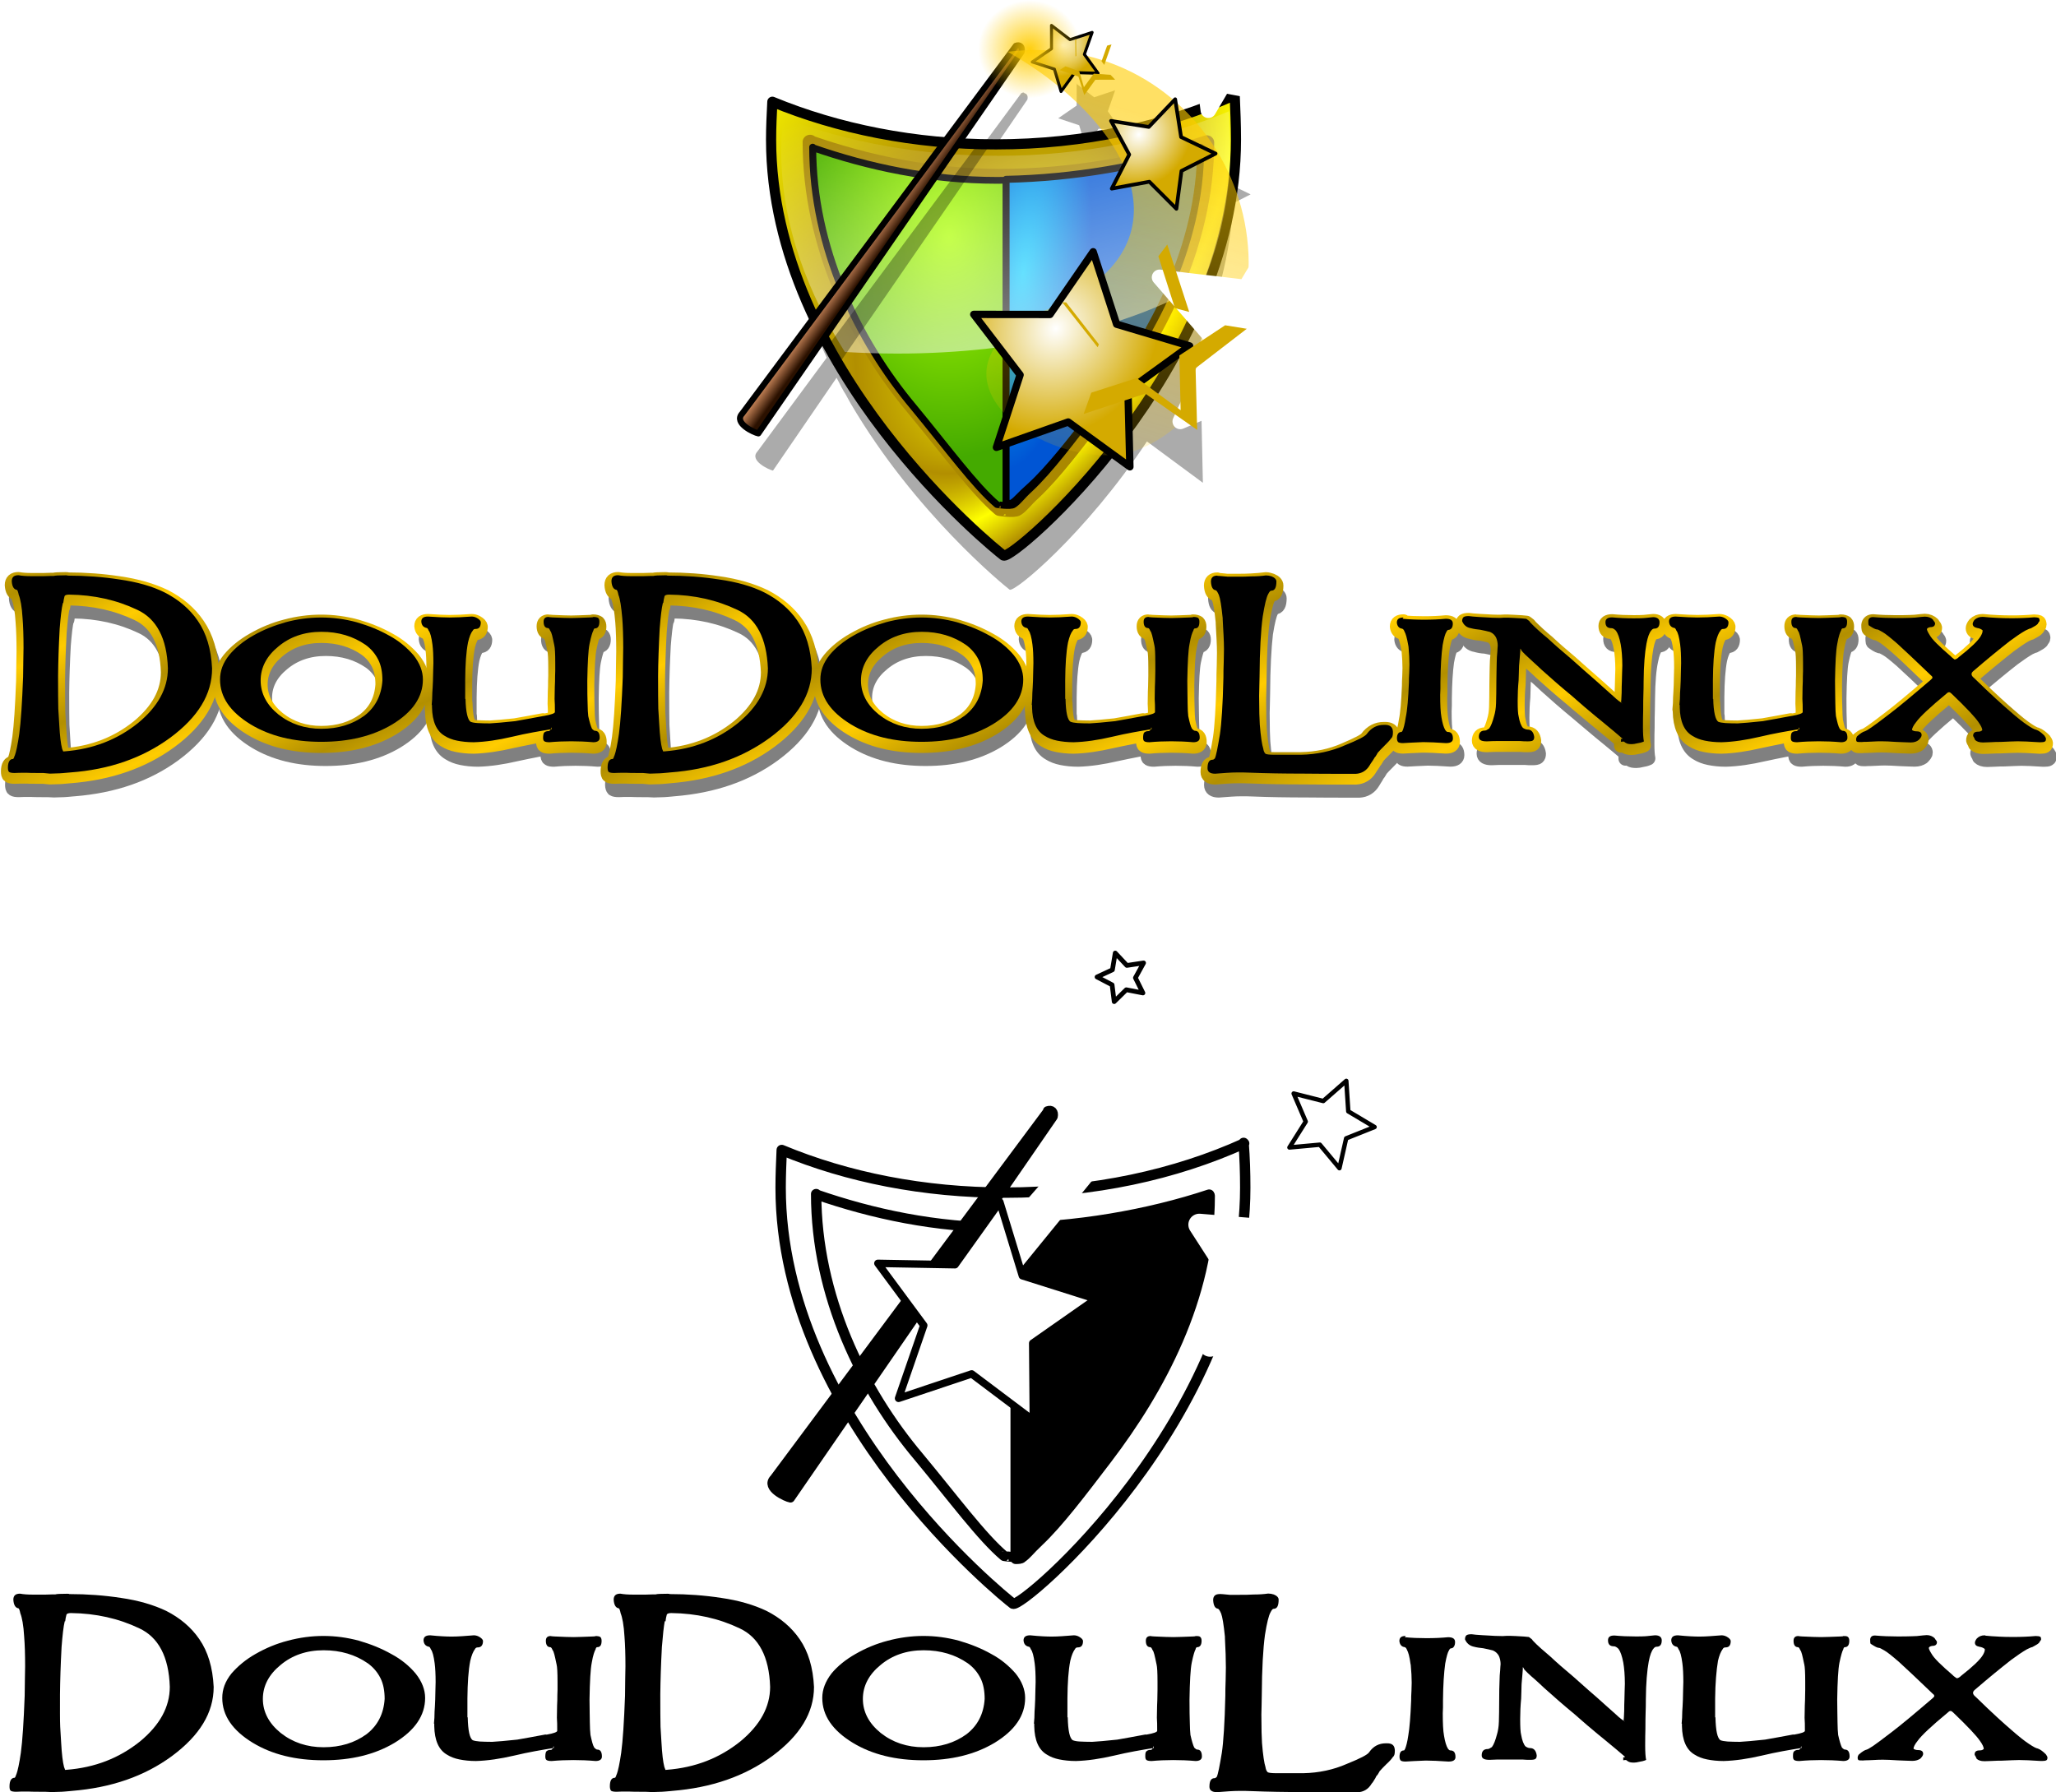 <?xml version="1.0" encoding="UTF-8"?>
<svg fill-rule="evenodd" version="1.1" viewBox="0 0 6.466 5.636" xml:space="preserve" xmlns="http://www.w3.org/2000/svg" xmlns:xlink="http://www.w3.org/1999/xlink">
 <defs><linearGradient id="a"><stop stop-color="#fff" offset="0"/><stop stop-color="#d4aa00" offset="1"/></linearGradient><style type="text/css">
    .fil0 {fill:black}
  </style><filter id="o" color-interpolation-filters="sRGB"><feGaussianBlur stdDeviation="2.759"/></filter><filter id="n" x="-.107" y="-.069" width="1.214" height="1.139" color-interpolation-filters="sRGB"><feGaussianBlur stdDeviation="3.351"/></filter><linearGradient id="j" x1="459.29" x2="422.46" y1="24.366" y2="146.89" gradientUnits="userSpaceOnUse"><stop stop-color="#fc0" offset="0"/><stop stop-color="#fc0" stop-opacity="0" offset="1"/></linearGradient><radialGradient id="f" cx="-635.68" cy="313.53" r="11.699" gradientTransform="matrix(.847 .279 -.31 .94 .696 195.62)" gradientUnits="userSpaceOnUse" xlink:href="#a"/><radialGradient id="b" cx="-604.53" cy="285.61" r="22.916" gradientTransform="matrix(.003 .001 -.002 .006 7.928 -.639)" gradientUnits="userSpaceOnUse" xlink:href="#a"/><radialGradient id="e" cx="-637.69" cy="315.21" r="11.699" gradientTransform="matrix(.847 .279 -.31 .94 .696 195.62)" gradientUnits="userSpaceOnUse" xlink:href="#a"/><radialGradient id="d" cx="-636.03" cy="315.66" r="11.699" gradientTransform="matrix(.847 .279 -.31 .94 .696 195.62)" gradientUnits="userSpaceOnUse" xlink:href="#a"/><radialGradient id="c" cx="429.41" cy="11.399" r="8.081" gradientTransform="matrix(1 0 0 .953 0 .53)" gradientUnits="userSpaceOnUse"><stop stop-color="#fc0" offset="0"/><stop stop-color="#fc0" stop-opacity="0" offset="1"/></radialGradient><linearGradient id="m" x1="-.699" x2="-.605" y1="4.624" y2="4.82" gradientTransform="translate(1.781 -6.875)" gradientUnits="userSpaceOnUse" spreadMethod="reflect"><stop stop-color="#fc0" offset="0"/><stop stop-color="#b28f00" offset="1"/></linearGradient><linearGradient id="l" x1="-7.869" x2="-7.844" y1="3.99" y2="4.008" gradientTransform="matrix(1.719 0 0 1.719 15.936 -5.657)" gradientUnits="userSpaceOnUse"><stop stop-color="#d38d5f" offset="0"/><stop stop-color="#2b1100" offset="1"/></linearGradient><linearGradient id="k" x1="-662.14" x2="-680.61" y1="373.25" y2="303.5" gradientTransform="matrix(.018 0 0 .017 15.576 -4.988)" gradientUnits="userSpaceOnUse"><stop stop-color="#fff" offset="0"/><stop stop-color="#fff" stop-opacity="0" offset="1"/></linearGradient><radialGradient id="i" cx="4.769" cy=".87" r=".368" gradientTransform="matrix(.551 .057 -.175 1.684 .743 -.88)" gradientUnits="userSpaceOnUse"><stop stop-color="#0cf" offset="0"/><stop stop-color="#0055d4" offset="1"/></radialGradient><radialGradient id="h" cx="3.869" cy=".659" r=".793" fx="4.379" fy=".969" gradientTransform="matrix(.439 .222 -.349 .692 1.666 -.403)" gradientUnits="userSpaceOnUse" spreadMethod="reflect"><stop stop-color="#ff0" offset="0"/><stop stop-color="#b28f00" offset="1"/></radialGradient><radialGradient id="g" cx="-7.602" cy="3.702" r=".422" gradientTransform="matrix(.723 .008 -.01 1.011 -2.056 .021)" gradientUnits="userSpaceOnUse"><stop stop-color="#adff00" offset="0"/><stop stop-color="#4a0" offset="1"/></radialGradient></defs>
<g transform="matrix(1.719 0 0 1.719 16.085 -.227)" stroke-linecap="round" stroke-linejoin="round"><path d="m-7.081 2.224c-0.126 0.057-0.276 0.09-0.437 0.09-0.149 0-0.289-0.028-0.409-0.078-0.001 0.023-2e-3 0.046-2e-3 0.069 0 0.42 0.409 0.749 0.425 0.761 0.015 0.011 0.425-0.341 0.425-0.761 0-0.028-9e-4 -0.055-0.003-0.082z" color="#000000" fill="#fff" stroke="#000" stroke-width=".019"/><path transform="matrix(1 0 0 .963 -.02 -1.084)" d="m-7.844 3.531c0 0.193 0.084 0.372 0.188 0.5 0.064 0.08 0.115 0.152 0.156 0.188-2e-4 1e-4 0.026 0.004 0.031 0 0.01-0.007 0.013-0.014 0.031-0.031 0.036-0.035 0.077-0.091 0.125-0.156 0.096-0.131 0.188-0.306 0.188-0.5-0.11 0.038-0.246 0.063-0.375 0.063-0.125 0-0.241-0.026-0.344-0.063z" color="#000000" fill="#fff" stroke="#000" stroke-width=".019"/><path d="m-7.144 2.32c-0.104 0.034-0.232 0.057-0.355 0.06v0.604c5e-3 1e-4 0.01-5e-4 0.011-0.002 0.01-7e-3 0.013-0.013 0.031-0.03 0.036-0.034 0.077-0.088 0.125-0.151 0.096-0.126 0.188-0.294 0.188-0.481z" color="#000000" stroke="#000" stroke-width=".019"/><path transform="matrix(.003 .002 -.002 .003 -4.554 2.508)" d="m-579.65 306.86-14.88-4.41-12.06 9.74-0.4-15.5-13-8.47 14.62-5.17 4.04-14.98 9.43 12.31 15.5-0.79-8.8 12.78 5.55 14.49zm53.02 89.56-34.58-4.24-23.08 26.07-6.67-34.19-31.95-13.91 30.46-16.89 3.35-34.67 25.49 23.76 34.01-7.52-14.71 31.57 17.68 30.02zm-111.53-116.42-7.64 2.7-2.11 7.82-4.93-6.43-8.1 0.41 4.6-6.68-2.9-7.57 7.78 2.31 6.3-5.08 0.21 8.1 6.79 4.42zm-41.88-1.15-27.76 210.29c-1.54 5.84 9.36 4.89 10.94 4.28l20.47-213.48c-0.67-2.35-2.44-2.64-3.65-1.09z" color="#000000" fill="#fff" fill-rule="nonzero" stroke="#fff" stroke-width="11.119"/><path d="m-7.44 2.164-0.501 0.673c-0.017 0.017 0.023 0.035 0.03 0.036l0.481-0.698c0.002-0.009-0.003-0.014-0.011-0.011z" color="#000000" fill-rule="nonzero" stroke="#000" stroke-width=".016"/><path transform="matrix(.01 -.004 .004 .01 -2.046 -3.696)" d="m-644.66 306.61-2.42-1.56-2.66 1.11 0.73-2.78-1.88-2.19 2.88-0.16 1.5-2.47 1.05 2.69 2.8 0.66-2.23 1.83z" color="#000000" fill="#fff" fill-rule="nonzero" stroke="#000" stroke-width=".798"/><path transform="matrix(.017 .005 -.005 .017 4.759 .326)" d="m-623.61 324.86-7.46-2.8-6.53 4.55 0.37-7.96-6.35-4.81 7.68-2.11 2.61-7.52 4.38 6.65 7.96 0.16-4.97 6.22z" color="#000000" fill="#fff" fill-rule="nonzero" stroke="#000" stroke-width=".769"/><path transform="matrix(.003 .002 -.002 .003 -4.554 2.508)" d="m-579.65 306.86-14.88-4.41-12.06 9.74-0.4-15.5-13-8.47 14.62-5.17 4.04-14.98 9.43 12.31 15.5-0.79-8.8 12.78z" color="#000000" fill="#fff" fill-rule="nonzero" stroke="#000" stroke-width="2.243"/></g><g><path d="m0.163 5.636c0.007 0 0.018-5e-4 0.031-0.001 0.006-4e-4 0.01-7e-4 0.01-7e-4 0.013-9e-4 0.021-0.002 0.022-2e-3 0.124-0.01 0.228-0.046 0.314-0.109 0.088-0.065 0.132-0.137 0.132-0.218-0.003-0.061-0.018-0.111-0.045-0.15-0.026-0.038-0.061-0.067-0.104-0.089-0.04-0.019-0.087-0.033-0.143-0.041-0.052-0.008-0.106-0.012-0.162-0.012-9e-4 -9e-4 -0.003-0.001-0.007-0.001-0.02 0-0.033 6e-4 -0.037 2e-3h-0.008c-0.009 5e-4 -0.017 7e-4 -0.023 7e-4h-0.04c-0.015 0-0.029-9e-4 -0.04-0.003-0.014 0-0.021 0.006-0.021 0.019 0.001 0.017 0.007 0.026 0.016 0.027 0.002 9e-4 0.004 0.006 0.006 0.016 0.005 0.012 0.01 0.037 0.012 0.073 0.002 0.025 0.003 0.056 0.003 0.093 0 0.009-2.29e-4 0.023-6.87e-4 0.04-4.58e-4 0.024-6.87e-4 0.042-6.87e-4 0.053-0.003 0.082-0.007 0.142-0.012 0.179-0.005 0.035-0.01 0.057-0.014 0.068l-6.87e-4 0.001c-0.002 0.007-0.004 0.01-0.005 0.01-0.01 0-0.016 0.009-0.016 0.027 0 0.007 0.001 0.012 0.004 0.014s0.009 0.003 0.017 0.003c0.007-5e-4 0.019-7e-4 0.037-7e-4 0.007 4e-4 0.019 7e-4 0.035 7e-4h0.018zm0.042-0.537c9e-4 -0.007 0.002-0.014 0.004-0.021 0.001-0.003 0.006-0.005 0.014-0.005 0.079 0.001 0.15 0.017 0.215 0.048 0.06 0.028 0.093 0.089 0.096 0.184-1e-5 0.063-0.031 0.12-0.094 0.172-0.065 0.052-0.141 0.082-0.231 0.089-0.003 0-0.004 2e-4 -0.004 7e-4 -0.001-0.002-0.002-0.005-0.003-0.008l-6.9e-4 -2e-3c-0.004-0.015-0.007-0.04-0.009-0.076-0.001-0.014-0.002-0.03-0.003-0.05s-6.8e-4 -0.054-6.8e-4 -0.102c4.5e-4 -0.044 0.002-0.093 0.005-0.149 0.003-0.038 0.006-0.065 0.01-0.081z" style=""/><path d="m1.017 5.145c-0.037 0-0.075 5e-3 -0.112 0.015-0.035 0.009-0.069 0.023-0.102 0.042-0.03 0.017-0.055 0.038-0.075 0.061-0.02 0.025-0.029 0.05-0.029 0.077 0 0.055 0.032 0.102 0.096 0.141 0.061 0.037 0.135 0.055 0.222 0.055 0.088 0 0.162-0.018 0.224-0.055 0.064-0.039 0.096-0.086 0.096-0.141 0-0.026-0.01-0.052-0.03-0.077-0.02-0.024-0.046-0.045-0.076-0.061-0.03-0.017-0.064-0.031-0.102-0.042-0.037-0.01-0.074-0.015-0.112-0.015zm7e-4 0.045c0.054 0 0.1 0.014 0.139 0.041 0.018 0.013 0.031 0.029 0.04 0.047 0.009 0.018 0.013 0.04 0.013 0.065-0.003 0.047-0.022 0.084-0.057 0.111-0.037 0.027-0.082 0.041-0.135 0.041-0.052 0-0.097-0.015-0.135-0.045-0.037-0.03-0.056-0.066-0.056-0.107s0.019-0.077 0.056-0.107c0.036-0.03 0.081-0.046 0.135-0.046z" style=""/><path d="m1.715 5.455c-0.034 0.006-0.063 0.012-0.088 0.016-0.036 0.004-0.063 0.006-0.079 0.007-0.016 0-0.029-5e-4 -0.039-0.001-0.01-9e-4 -0.017-0.002-0.022-0.004-0.01-0.006-0.015-0.03-0.016-0.072h-0.001v-0.059c5e-4 -0.049 0.003-0.089 0.009-0.119 0.004-0.017 0.009-0.029 0.015-0.037 0.002-0.004 0.005-0.005 0.009-0.005 0.01 0 0.016-0.007 0.016-0.02 0-0.004-0.004-0.009-0.013-0.014-0.006-0.003-0.011-0.004-0.016-0.004-0.026 0.002-0.049 0.004-0.069 0.004-0.016 0-0.039-0.001-0.068-0.004-0.014 0-0.021 0.005-0.021 0.016 0.001 0.012 0.007 0.018 0.017 0.02 0.002 0 0.004 0.003 0.006 0.008 5e-3 0.006 0.009 0.021 0.012 0.044 0.002 0.015 0.003 0.035 0.003 0.059 0 0.005-2e-4 0.013-6e-4 0.024-5e-4 0.014-7e-4 0.024-7e-4 0.031 0 0.004-5e-4 0.011-0.001 0.022-4e-4 0.006-9e-4 0.012-0.001 0.016 0 0.014-7e-4 0.026-0.002 0.038h0.001v-7e-4 0.008c9e-4 0.045 0.014 0.075 0.04 0.09 0.011 0.007 0.024 0.012 0.039 0.015 0.015 0.003 0.032 0.005 0.052 0.005 0.037-0.001 0.077-7e-3 0.12-0.017 0.046-0.011 0.088-0.018 0.125-0.024v-0.001c0-0.002-3e-4 -0.003-7e-4 -0.005-0.002 0.008-0.005 0.012-0.009 0.012-0.007 0-0.011 0.002-0.014 0.005-0.002 0.003-0.003 0.009-0.003 0.016 0 0.005 0.001 0.009 0.004 0.011 0.003 2e-3 0.008 3e-3 0.016 3e-3 0.022-0.002 0.045-0.003 0.068-0.003 0.023 0 0.046 9e-4 0.07 0.003 0.013 0 0.02-0.005 0.02-0.014-1e-4 -0.015-0.005-0.022-0.015-0.022-0.002 0-0.005-0.002-0.009-0.006-0.005-0.008-0.008-0.022-0.012-0.04-9e-4 -0.01-0.002-0.022-0.002-0.039s-1e-3 -0.04-1e-3 -0.072c9e-4 -0.057 0.003-0.096 0.007-0.116 0.004-0.024 0.009-0.037 0.012-0.042 0.001-0.005 0.003-0.007 0.005-0.007 0.01 0 0.014-0.007 0.014-0.02-1e-4 -0.005-0.001-0.009-0.004-0.012-0.003-0.002-0.008-0.003-0.016-0.003l7e-4 7e-4 -0.007 6e-4c-0.028 0.001-0.049 0.002-0.062 0.002-0.012 0-0.032-7e-4 -0.06-0.002 0 0-0.003-2e-4 -0.008-6e-4h-0.001c-9e-4 -5e-4 -0.002-7e-4 -0.003-7e-4 -0.01 0-0.015 5e-3 -0.015 0.015 0 0.013 0.005 0.02 0.014 0.02 0.003 4e-4 0.005 0.004 0.007 0.009 0.004 0.004 0.007 0.018 0.012 0.042l7e-4 0.003c0.002 0.008 0.003 0.026 0.003 0.054v0.026c-5e-4 0.011-7e-4 0.022-7e-4 0.033 0 0.004-2e-4 0.01-7e-4 0.017-4e-4 0.014-6e-4 0.026-6e-4 0.038 9e-4 0.01 0.001 0.024 0.001 0.041 0 0.004-0.011 8e-3 -0.033 0.012z" style=""/><path d="m2.051 5.636c0.007 0 0.018-5e-4 0.031-0.001 0.006-4e-4 0.01-7e-4 0.01-7e-4 0.013-9e-4 0.021-0.002 0.022-2e-3 0.124-0.01 0.228-0.046 0.314-0.109 0.088-0.065 0.132-0.137 0.132-0.218-0.003-0.061-0.018-0.111-0.045-0.15-0.026-0.038-0.061-0.067-0.104-0.089-0.04-0.019-0.087-0.033-0.143-0.041-0.052-0.008-0.106-0.012-0.162-0.012-9e-4 -9e-4 -0.003-0.001-0.007-0.001-0.021 0-0.033 6e-4 -0.037 2e-3h-0.008c-9e-3 5e-4 -0.017 7e-4 -0.023 7e-4h-0.04c-0.015 0-0.029-9e-4 -0.04-0.003-0.014 0-0.021 0.006-0.021 0.019 0.001 0.017 0.007 0.026 0.016 0.027 0.002 9e-4 0.004 0.006 0.006 0.016 0.005 0.012 0.01 0.037 0.012 0.073 0.002 0.025 0.003 0.056 0.003 0.093 0 0.009-2e-4 0.023-7e-4 0.04-4e-4 0.024-6e-4 0.042-6e-4 0.053-0.003 0.082-0.007 0.142-0.012 0.179-0.005 0.035-0.01 0.057-0.014 0.068l-7e-4 0.001c-0.002 0.007-4e-3 0.01-0.005 0.01-0.011 0-0.016 0.009-0.016 0.027 0 0.007 0.002 0.012 0.004 0.014 3e-3 2e-3 0.009 0.003 0.017 0.003 0.007-5e-4 0.019-7e-4 0.037-7e-4 0.007 4e-4 0.019 7e-4 0.035 7e-4h0.018zm0.042-0.537c9e-4 -0.007 0.002-0.014 0.004-0.021 0.001-0.003 0.006-0.005 0.014-0.005 0.079 0.001 0.15 0.017 0.215 0.048 0.06 0.028 0.093 0.089 0.096 0.184 0 0.063-0.031 0.12-0.094 0.172-0.065 0.052-0.141 0.082-0.231 0.089-0.003 0-0.004 2e-4 -0.004 7e-4 -0.001-0.002-0.002-0.005-0.003-0.008l-7e-4 -2e-3c-0.004-0.015-0.007-0.04-0.009-0.076-0.001-0.014-0.002-0.03-0.003-0.05-5e-4 -0.02-7e-4 -0.054-7e-4 -0.102 5e-4 -0.044 0.002-0.093 0.005-0.149 0.003-0.038 0.006-0.065 0.009-0.081z" style=""/><path d="m2.904 5.145c-0.037 0-0.075 5e-3 -0.112 0.015-0.035 0.009-0.069 0.023-0.102 0.042-0.03 0.017-0.056 0.038-0.075 0.061-0.019 0.025-0.029 0.05-0.029 0.077 0 0.055 0.032 0.102 0.096 0.141 0.061 0.037 0.135 0.055 0.222 0.055 0.088 0 0.162-0.018 0.224-0.055 0.064-0.039 0.096-0.086 0.096-0.141 0-0.026-0.01-0.052-0.03-0.077-0.021-0.024-0.046-0.045-0.076-0.061-0.03-0.017-0.064-0.031-0.102-0.042-0.037-0.01-0.074-0.015-0.112-0.015zm7e-4 0.045c0.054 0 0.1 0.014 0.139 0.041 0.018 0.013 0.031 0.029 0.04 0.047 0.009 0.018 0.013 0.04 0.013 0.065-0.003 0.047-0.022 0.084-0.057 0.111-0.037 0.027-0.082 0.041-0.135 0.041-0.052 0-0.097-0.015-0.135-0.045-0.037-0.03-0.056-0.066-0.056-0.107s0.019-0.077 0.056-0.107c0.036-0.03 0.081-0.046 0.135-0.046z" style=""/><path d="m3.602 5.455c-0.034 0.006-0.063 0.012-0.088 0.016-0.036 0.004-0.063 0.006-0.079 0.007-0.016 0-0.029-5e-4 -0.039-0.001s-0.017-0.002-0.022-0.004c-0.01-0.006-0.015-0.03-0.016-0.072h-0.001v-0.059c4e-4 -0.049 0.003-0.089 0.009-0.119 0.004-0.017 0.009-0.029 0.015-0.037 0.002-0.004 0.005-0.005 0.009-0.005 0.011 0 0.016-0.007 0.016-0.02 0-0.004-0.004-0.009-0.013-0.014-0.006-0.003-0.011-0.004-0.016-0.004-0.026 0.002-0.049 0.004-0.069 0.004-0.016 0-0.039-0.001-0.068-0.004-0.014 0-0.021 0.005-0.021 0.016 0.001 0.012 7e-3 0.018 0.017 0.02 0.002 0 0.004 0.003 0.006 0.008 5e-3 0.006 0.009 0.021 0.012 0.044 0.002 0.015 0.003 0.035 0.003 0.059 0 0.005-3e-4 0.013-7e-4 0.024-5e-4 0.014-7e-4 0.024-7e-4 0.031 0 0.004-4e-4 0.011-0.001 0.022-4e-4 0.006-9e-4 0.012-0.001 0.016 0 0.014-7e-4 0.026-0.002 0.038h0.001v-7e-4 0.008c9e-4 0.045 0.014 0.075 0.04 0.09 0.011 0.007 0.024 0.012 0.039 0.015 0.015 0.003 0.032 0.005 0.052 0.005 0.037-0.001 0.077-7e-3 0.12-0.017 0.046-0.011 0.088-0.018 0.125-0.024v-0.001c0-0.002-2e-4 -0.003-7e-4 -0.005-0.002 0.008-0.005 0.012-0.009 0.012-0.007 0-0.011 0.002-0.014 0.005s-0.003 0.009-0.003 0.016c0 0.005 0.001 0.009 0.004 0.011 0.003 2e-3 8e-3 3e-3 0.016 3e-3 0.022-0.002 0.045-0.003 0.068-0.003 0.023 0 0.046 9e-4 0.07 0.003 0.013 0 0.02-0.005 0.02-0.014 0-0.015-5e-3 -0.022-0.015-0.022-0.002 0-0.005-0.002-0.009-0.006-0.004-0.008-0.008-0.022-0.012-0.04-9e-4 -0.01-0.002-0.022-0.002-0.039-6e-4 -0.016-1e-3 -0.04-1e-3 -0.072 9e-4 -0.057 0.003-0.096 0.007-0.116 0.005-0.024 0.009-0.037 0.012-0.042 0.001-0.005 0.003-0.007 0.005-0.007 0.009 0 0.014-0.007 0.014-0.02 0-0.005-0.001-0.009-0.004-0.012s-0.008-0.003-0.016-0.003l7e-4 7e-4 -0.007 6e-4c-0.028 0.001-0.049 0.002-0.062 0.002-0.012 0-0.032-7e-4 -0.06-0.002 0 0-0.003-2e-4 -0.008-6e-4h-0.001c-9e-4 -5e-4 -0.002-7e-4 -0.003-7e-4 -0.01 0-0.015 5e-3 -0.015 0.015 0 0.013 0.005 0.02 0.014 0.02 0.003 4e-4 0.005 0.004 0.007 0.009 0.004 0.004 0.007 0.018 0.012 0.042l7e-4 0.003c0.002 0.008 0.003 0.026 0.003 0.054v0.026c-4e-4 0.011-6e-4 0.022-6e-4 0.033 0 0.004-3e-4 0.01-7e-4 0.017-5e-4 0.014-7e-4 0.026-7e-4 0.038 9e-4 0.01 0.001 0.024 0.001 0.041 0 0.004-0.011 8e-3 -0.034 0.012z" style=""/><path d="m3.836 5.014c-5e-4 0-7e-4 -2e-4 -7e-4 -7e-4 -0.013 0-0.02 0.006-0.02 0.019 0.001 0.017 0.006 0.026 0.015 0.027 0.003 9e-4 0.006 0.006 0.01 0.015 0.004 0.01 0.008 0.034 0.012 0.073v0.004c0.002 0.036 0.003 0.067 0.003 0.093 0 0.008-2e-4 0.021-7e-4 0.039-9e-4 0.021-0.001 0.037-0.001 0.05-0.002 0.086-0.006 0.146-0.011 0.179-0.007 0.042-0.012 0.068-0.016 0.076-0.003 0.003-5e-3 0.004-0.007 0.004-0.011 0-0.016 0.009-0.016 0.027 0 0.011 8e-3 0.017 0.024 0.017 0.026-0.002 0.05-0.004 0.07-0.004h0.017c0.008 4e-4 0.015 7e-4 0.022 7e-4 0.05 0.002 0.106 0.003 0.167 0.003 0.036 4e-4 0.091 7e-4 0.166 7e-4 0.019-0.001 0.034-0.01 0.044-0.027l0.004-0.005c0.004-0.007 0.008-0.012 0.009-0.015s0.003-0.006 0.005-0.007c0.004-0.006 0.006-0.01 0.007-0.012 0.005-0.006 0.013-0.014 0.021-0.022 0.01-9e-3 0.017-0.017 0.021-0.023 0.004-0.003 0.006-0.009 0.006-0.018v-4e-3c-4e-4 -0.002-7e-4 -0.004-7e-4 -0.005-0.002-0.011-0.01-0.016-0.023-0.016h-0.005c-0.021 0-0.039 0.009-0.052 0.028-0.005 0.008-0.029 0.02-0.071 0.037-0.041 0.018-0.087 0.028-0.136 0.029h-0.085c-0.014 0-0.023-0.001-0.027-0.003-0.004-0.004-0.006-0.009-0.007-0.016-0.004-0.012-0.008-0.038-0.011-0.076-0.001-0.015-2e-3 -0.045-2e-3 -0.09 0-0.007 2e-4 -0.016 7e-4 -0.028 4e-4 -0.015 6e-4 -0.026 6e-4 -0.033 5e-4 -0.082 0.004-0.145 0.01-0.189 0.006-0.038 0.012-0.061 0.017-0.07 0.004-0.008 0.007-0.012 0.01-0.012 0.011 0 0.016-0.009 0.016-0.029 0-0.006-0.005-0.012-0.015-0.016-0.006-0.002-0.012-0.003-0.018-0.003-0.014 0.002-0.029 0.003-0.046 0.003-0.012 9e-4 -0.028 0.001-0.046 0.001h-0.029c-0.002-4e-4 -0.005-7e-4 -0.007-7e-4 -0.011-9e-4 -0.019-0.002-0.025-2e-3z" style=""/><path d="m4.421 5.145c-0.014 0-0.02 0.005-0.02 0.016 0.001 0.011 0.007 0.018 0.016 0.019 0.004 9e-4 0.006 0.004 0.008 0.009 4e-3 0.007 0.008 0.021 0.011 0.044l7e-4 0.003c0.002 0.021 0.003 0.04 0.003 0.056 0 5e-3 -3e-4 0.013-7e-4 0.025-9e-4 0.013-0.001 0.023-0.001 0.031-0.002 0.05-5e-3 0.087-0.009 0.11-0.003 0.021-0.007 0.035-0.01 0.042 0 0-2e-4 4e-4 -6e-4 0.001-1e-3 0.002-0.002 0.004-0.003 0.004-0.009 0-0.014 0.006-0.014 0.02 0 0.006 0.002 0.01 0.004 0.012 3e-3 0.002 0.008 0.003 0.015 0.003 0.015-1e-3 0.035-0.002 0.061-0.003h0.007c0.014 0 0.036 9e-4 0.066 0.003h0.002c0.014 0 0.021-0.005 0.021-0.014 0-0.014-0.005-0.021-0.016-0.021-0.003 0-0.005-0.002-0.008-0.006-0.005-0.008-0.009-0.022-0.012-0.04-0.003-0.016-0.004-0.04-0.004-0.071 0-0.002 2e-4 -0.008 7e-4 -0.018v-0.022c4e-4 -0.048 0.003-0.087 0.007-0.116 0.004-0.022 0.008-0.036 0.012-0.042 0.002-0.004 0.004-0.006 0.006-0.006 0.004 0 0.007-0.002 0.009-0.005 0.003-0.004 0.004-0.009 0.004-0.015 0-0.01-0.007-0.015-0.022-0.015-0.021 0.002-0.043 0.003-0.068 0.003-0.024 0-0.047-9e-4 -0.068-0.003z" style=""/><path d="m5.105 5.527v0.009c4e-4 0 0.002-2e-4 0.005-7e-4h0.005-0.001l0.003 0.002c0.001 0.001 0.002 2e-3 0.003 2e-3 0.004 0.003 0.01 0.004 0.019 0.004 0.002 0 0.004-2e-4 0.008-7e-4l0.003-7e-4c0.012-0.002 0.021-0.004 0.027-0.007-0.002-0.009-0.003-0.025-0.003-0.045 0-0.022 3e-4 -0.04 7e-4 -0.052 0-0.023 3e-4 -0.041 7e-4 -0.053 5e-4 -0.011 7e-4 -0.024 7e-4 -0.04 4e-4 -0.052 0.004-0.092 0.009-0.119 0.004-0.021 0.009-0.034 0.015-0.041 0.003-0.004 0.006-0.006 0.01-0.006 0.011 0 0.016-0.007 0.016-0.02 0-0.01-0.007-0.016-0.021-0.016-0.002 0-5e-3 5e-4 -0.01 0.001-0.01 9e-4 -0.017 0.002-0.02 2e-3 -0.006 5e-4 -0.016 7e-4 -0.03 7e-4 -0.024 0-0.046-9e-4 -0.068-0.003-0.014 0-0.02 5e-3 -0.02 0.015 0 0.013 0.006 0.019 0.019 0.019 0.004 0 0.009 0.003 0.014 0.008 0.006 0.008 0.011 0.022 0.015 0.043 0.003 0.017 0.005 0.04 0.005 0.067 0 5e-3 -2e-4 0.012-7e-4 0.022-4e-4 0.013-7e-4 0.022-7e-4 0.028-4e-4 0.009-7e-4 0.02-7e-4 0.035 0 0.005-4e-4 0.013-0.001 0.021 0 0.001-2e-4 0.004-7e-4 0.007 0 0.004 0.001 0.005 0.004 0.005v7e-4c-0.003-0.002-7e-3 -5e-3 -0.013-0.009-0.002-0.002-0.004-0.004-0.005-0.004-9e-4 -9e-4 -0.014-0.013-0.039-0.035-0.009-0.008-0.019-0.017-0.029-0.026-0.017-0.015-0.043-0.037-0.076-0.067-0.03-0.025-0.055-0.047-0.073-0.064-0.02-0.017-0.039-0.033-0.055-0.05-9e-4 -0.003-5e-3 -0.006-0.012-0.011-0.007-0.001-0.021-0.002-0.042-0.003-5e-3 0-0.01-2e-4 -0.016-6e-4h-0.012c-0.004 0-0.007 2e-4 -0.011 6e-4h-0.006c-0.011 0-0.027-6e-4 -0.046-2e-3 -0.005-5e-4 -0.009-7e-4 -0.013-7e-4 -0.017-0.001-0.028-0.002-0.034-0.003-0.008 0-0.013 0.001-0.016 0.003-0.003 0.002-0.005 0.007-0.005 0.013 5e-3 0.012 0.014 0.02 0.027 0.023 0.011 0.003 0.021 0.004 0.03 0.005 0.012 0.002 0.022 0.005 0.031 0.007 0.009 0.004 0.015 0.01 0.019 0.018 0.003 0.007 0.005 0.016 0.005 0.025 0 0.002-2e-4 5e-3 -7e-4 0.008-5e-4 5e-3 -7e-4 0.009-7e-4 0.012-9e-4 0.009-0.002 0.021-0.002 0.035-7e-4 0.014-1e-3 0.033-1e-3 0.055 0 0.03-5e-4 0.054-0.001 0.071s-0.003 0.03-0.006 0.04c-0.005 0.019-0.01 0.032-0.016 0.04-9e-4 4e-4 -0.002 9e-4 -2e-3 0.001-0.004 0.003-0.008 0.005-0.011 0.005-0.013 0-0.019 0.007-0.019 0.02 0 0.01 0.008 0.014 0.025 0.014 0.015-9e-4 0.028-0.001 0.04-0.001h0.063c0.008 9e-4 0.017 0.001 0.025 0.001 0.008 0 0.014-1e-3 0.016-3e-3 0.003-0.002 0.004-0.006 0.004-0.011-0.002-0.015-0.009-0.023-0.021-0.023-0.005 0-0.009-0.002-0.014-0.005-0.006-0.006-0.011-0.019-0.014-0.037-0.002-0.007-0.003-0.023-0.003-0.049 0-0.021 9e-4 -0.042 0.003-0.064 0-0.005 2e-4 -0.013 7e-4 -0.021 5e-4 -0.011 7e-4 -0.02 7e-4 -0.025 0.002-0.025 0.004-0.043 0.004-0.053 0-1e-3 -5e-4 -0.001-0.001-0.001 0.001 0 3e-3 0.002 0.005 0.007 0.004 0.005 0.016 0.017 0.035 0.033 0.012 0.011 0.021 0.019 0.027 0.025 0.03 0.027 0.062 0.055 0.096 0.083 0.009 0.008 0.022 0.019 0.039 0.034 0.025 0.021 0.045 0.038 0.059 0.049 0.01 0.008 0.022 0.018 0.035 0.029 0.013 0.011 0.022 0.019 0.027 0.023z" style=""/><path d="m5.639 5.455c-0.034 0.006-0.063 0.012-0.088 0.016-0.036 0.004-0.063 0.006-0.079 0.007-0.016 0-0.029-5e-4 -0.039-0.001-0.01-9e-4 -0.017-0.002-0.022-0.004-0.01-0.006-0.015-0.03-0.016-0.072h-0.001v-0.059c5e-4 -0.049 0.004-0.089 0.009-0.119 0.004-0.017 0.009-0.029 0.015-0.037 0.002-0.004 0.005-0.005 0.009-0.005 0.011 0 0.016-0.007 0.016-0.02 0-0.004-0.004-0.009-0.013-0.014-0.006-0.003-0.011-0.004-0.016-0.004-0.026 0.002-0.049 0.004-0.069 0.004-0.016 0-0.039-0.001-0.068-0.004-0.014 0-0.021 0.005-0.021 0.016 0.001 0.012 7e-3 0.018 0.017 0.02 0.002 0 0.004 0.003 0.006 0.008 0.005 0.006 0.009 0.021 0.012 0.044 0.002 0.015 0.003 0.035 0.003 0.059 0 0.005-3e-4 0.013-7e-4 0.024-5e-4 0.014-7e-4 0.024-7e-4 0.031 0 0.004-5e-4 0.011-0.001 0.022-4e-4 0.006-9e-4 0.012-0.001 0.016 0 0.014-7e-4 0.026-0.002 0.038h0.001v-7e-4 0.008c9e-4 0.045 0.014 0.075 0.04 0.09 0.011 0.007 0.024 0.012 0.039 0.015 0.015 0.003 0.032 0.005 0.052 0.005 0.037-0.001 0.077-7e-3 0.12-0.017 0.046-0.011 0.088-0.018 0.125-0.024v-0.001c0-0.002-2e-4 -0.003-7e-4 -0.005-0.002 0.008-0.005 0.012-0.009 0.012-0.007 0-0.011 0.002-0.014 0.005s-0.003 0.009-0.003 0.016c0 0.005 0.001 0.009 0.004 0.011 0.003 2e-3 8e-3 3e-3 0.016 3e-3 0.022-0.002 0.045-0.003 0.068-0.003 0.023 0 0.046 9e-4 0.07 0.003 0.013 0 0.02-0.005 0.02-0.014 0-0.015-5e-3 -0.022-0.015-0.022-0.002 0-0.005-0.002-0.009-0.006-0.004-0.008-0.008-0.022-0.012-0.04-9e-4 -0.01-0.002-0.022-0.002-0.039s-1e-3 -0.04-1e-3 -0.072c9e-4 -0.057 0.003-0.096 0.007-0.116 0.005-0.024 0.009-0.037 0.012-0.042 0.001-0.005 0.003-0.007 0.005-0.007 0.009 0 0.014-0.007 0.014-0.02 0-0.005-0.001-0.009-0.004-0.012s-0.008-0.003-0.016-0.003l7e-4 7e-4 -0.007 6e-4c-0.028 0.001-0.049 0.002-0.062 0.002-0.012 0-0.032-7e-4 -0.06-0.002 0 0-0.003-2e-4 -0.008-6e-4h-0.001c-9e-4 -5e-4 -0.002-7e-4 -0.003-7e-4 -0.01 0-0.015 5e-3 -0.015 0.015 0 0.013 0.005 0.02 0.014 0.02 0.003 4e-4 0.005 0.004 0.007 0.009 0.004 0.004 0.007 0.018 0.012 0.042l7e-4 0.003c0.002 0.008 0.003 0.026 0.003 0.054v0.026c-4e-4 0.011-6e-4 0.022-6e-4 0.033 0 0.004-3e-4 0.01-7e-4 0.017-5e-4 0.014-7e-4 0.026-7e-4 0.038 9e-4 0.01 0.001 0.024 0.001 0.041 0 0.004-0.011 8e-3 -0.034 0.012z" style=""/><path d="m6.242 5.143c-0.01 0-0.018 0.003-0.025 0.01-0.004 0.005-0.006 0.01-0.006 0.013 0 0.007 0.004 0.011 0.014 0.013 0.008 0.001 0.013 0.004 0.017 0.007v0.003c0 0.004-0.002 0.009-0.006 0.016-0.009 0.015-0.031 0.036-0.068 0.065-0.005 0.005-0.01 0.008-0.014 0.008-0.001-4e-4 -0.005-0.003-0.01-0.007l-0.003-0.003c-0.036-0.031-0.059-0.053-0.067-0.068-0.005-0.008-0.008-0.014-0.008-0.018l6e-4 -7e-4c0.002-0.003 0.005-0.004 0.01-0.005 0.01 0 0.015-0.004 0.015-0.012 0-0.002-0.002-0.005-0.006-0.01 0-4e-4 -4e-4 -0.001-0.001-2e-3 -0.006-0.006-0.015-0.01-0.025-0.01-0.005 5e-4 -0.016 0.001-0.031 0.003l-0.014 6e-4c-0.013 5e-4 -0.028 7e-4 -0.046 7e-4 -0.025 0-0.048-9e-4 -0.072-0.003-0.009 0-0.014 0.004-0.015 0.012 0 0.006 2e-4 0.01 6e-4 0.012 5e-4 0.002 0.002 0.003 0.004 0.004 0.011 0.007 0.018 0.011 0.024 0.011 0.002 0 0.007 0.003 0.016 0.008 0.009 5e-3 0.024 0.017 0.047 0.037 0.022 0.02 0.057 0.053 0.106 0.1 0.003 0.002 0.004 0.004 0.004 0.007 0 0.001-0.002 0.003-0.005 0.006-0.056 0.048-0.099 0.084-0.128 0.106-0.03 0.023-0.05 0.038-0.059 0.044-0.011 0.007-0.017 0.011-0.021 0.012-0.005 9e-4 -0.014 0.006-0.025 0.016-4e-4 9e-4 -0.001 0.002-2e-3 4e-3 -9e-4 0.003-0.001 0.005-0.001 0.005 0 0.004 1e-3 0.007 0.003 0.008 2e-3 9e-4 0.007 0.001 0.014 0.001 0.004-5e-4 0.009-7e-4 0.016-7e-4 0.007-5e-4 0.012-7e-4 0.016-7e-4 0.013-9e-4 0.023-0.001 0.031-0.001 0.011 0 0.026 7e-4 0.046 0.002 0.008 4e-4 0.016 9e-4 0.025 0.001 0.011 5e-4 0.018 7e-4 0.021 7e-4 0.011 0 0.019-0.003 0.025-0.007 0.006-0.006 0.009-0.011 0.009-0.015 0-0.008-0.005-0.012-0.016-0.012-0.007 0-0.012-0.002-0.015-0.005 4e-4 0 6e-4 4e-4 6e-4 0.001 0-0.005 0.004-0.014 0.013-0.025 0.012-0.017 0.044-0.047 0.096-0.09 0.003-0.003 0.005-0.004 0.008-0.004 0.002 0 5e-3 0.002 0.008 0.005 0.046 0.044 0.074 0.074 0.084 0.089 0.008 0.011 0.012 0.02 0.012 0.025 0 1e-3 -2e-4 0.001-7e-4 0.001-0.003 0.003-0.007 0.004-0.012 0.004-0.011 0-0.016 0.004-0.016 0.013 0 9e-4 9e-4 0.003 0.003 0.006 0.001 0.003 0.003 5e-3 0.003 0.007 5e-3 0.005 0.013 0.008 0.025 0.008 0.003 0 0.01-2e-4 0.021-7e-4 0.015-9e-4 0.027-0.001 0.034-0.001 0.025-0.001 0.043-0.002 0.054-0.002 0.014 0 0.037 9e-4 0.068 0.003h0.004c0.006 0 0.011-6e-4 0.013-0.002 0.003-0.001 0.004-0.004 0.004-0.009 0-0.002-0.002-0.006-0.005-0.01-0.009-0.009-0.017-0.015-0.025-0.018-6e-3 -0.001-0.015-0.006-0.027-0.014-0.014-0.009-0.033-0.024-0.058-0.046-0.021-0.018-0.059-0.052-0.111-0.103-0.005-0.004-0.008-8e-3 -0.008-0.012s0.002-0.007 0.007-0.011c0.043-0.037 0.081-0.068 0.113-0.093 0.019-0.014 0.035-0.025 0.049-0.033 9e-4 -5e-4 0.002-9e-4 2e-3 -0.001 0.008-0.004 0.013-0.006 0.015-0.006 0.002-9e-4 0.005-0.003 0.009-0.005 0.004-0.002 0.009-0.005 0.013-0.009 4e-4 -1e-3 0.001-0.003 0.003-0.005 0.002-0.003 0.003-0.004 0.003-0.005 0-5e-3 -0.001-0.008-0.003-0.009s-0.007-0.002-0.014-0.002c-0.022 0.002-0.046 0.003-0.071 0.003-0.017 0-0.032-4e-4 -0.043-0.001-0.019-9e-4 -0.034-0.002-0.043-0.003z" style=""/></g><g color="#000000" fill="#808080" fill-rule="nonzero" stroke="#808080" stroke-linejoin="round" stroke-width=".044"><path d="m0.17 2.486c0.007 0 0.018-5e-4 0.031-0.001 0.006-5e-4 0.01-7e-4 0.01-7e-4 0.013-9e-4 0.021-0.002 0.023-2e-3 0.124-0.01 0.228-0.046 0.314-0.109 0.088-0.065 0.132-0.137 0.132-0.218-0.003-0.061-0.018-0.111-0.045-0.15-0.026-0.038-0.061-0.067-0.104-0.089-0.04-0.019-0.087-0.033-0.143-0.041-0.052-0.008-0.106-0.012-0.162-0.012-9.1e-4 -9e-4 -0.003-0.001-0.007-0.001-0.02 0-0.033 6e-4 -0.037 2e-3h-0.008c-0.009 5e-4 -0.017 7e-4 -0.023 7e-4h-0.04c-0.015 0-0.029-9e-4 -0.04-0.003-0.014 0-0.021 0.006-0.021 0.019 0.001 0.017 0.007 0.026 0.016 0.027 0.002 1e-3 0.004 0.006 0.006 0.016 0.005 0.012 0.01 0.037 0.012 0.073 0.002 0.025 0.003 0.056 0.003 0.093 0 0.009-2.29e-4 0.023-6.87e-4 0.04-4.58e-4 0.024-6.87e-4 0.042-6.87e-4 0.053-0.003 0.082-0.007 0.142-0.012 0.179-0.005 0.035-0.01 0.057-0.014 0.068l-6.87e-4 0.001c-0.002 0.007-0.004 0.01-0.005 0.01-0.01 0-0.016 0.009-0.016 0.027 0 0.007 0.001 0.012 0.004 0.014s0.009 0.003 0.017 0.003c0.007-5e-4 0.019-7e-4 0.037-7e-4 0.007 4e-4 0.019 7e-4 0.035 7e-4h0.018zm0.042-0.537c9e-4 -0.007 0.002-0.014 0.004-0.021 0.001-0.003 0.006-0.005 0.014-0.005 0.079 0.001 0.15 0.017 0.215 0.048 0.06 0.028 0.093 0.089 0.096 0.184 0 0.063-0.031 0.12-0.094 0.172-0.065 0.052-0.141 0.082-0.231 0.089-0.003 0-0.004 2e-4 -0.004 7e-4 -0.001-0.002-0.002-0.005-0.003-0.008l-6.9e-4 -2e-3c-0.004-0.015-0.007-0.04-0.009-0.076-0.001-0.014-0.002-0.03-0.003-0.05-4.5e-4 -0.02-6.7e-4 -0.054-6.7e-4 -0.102 4.4e-4 -0.044 0.002-0.093 0.005-0.149 0.003-0.038 0.006-0.065 0.01-0.081z"/><path d="m1.024 1.996c-0.037 0-0.075 5e-3 -0.112 0.015-0.035 0.009-0.069 0.023-0.102 0.042-0.03 0.017-0.056 0.038-0.075 0.061-0.02 0.025-0.029 0.05-0.029 0.077 0 0.055 0.032 0.102 0.096 0.141 0.061 0.037 0.135 0.055 0.222 0.055 0.088 0 0.162-0.018 0.224-0.055 0.064-0.039 0.096-0.086 0.096-0.141 0-0.026-0.01-0.052-0.03-0.077-0.021-0.024-0.046-0.045-0.076-0.061-0.03-0.017-0.064-0.031-0.102-0.042-0.037-0.01-0.074-0.015-0.112-0.015zm7e-4 0.045c0.054 0 0.1 0.014 0.139 0.041 0.018 0.013 0.031 0.029 0.04 0.047 0.009 0.018 0.013 0.04 0.013 0.065-0.003 0.047-0.022 0.084-0.057 0.111-0.037 0.027-0.082 0.041-0.135 0.041-0.052 0-0.097-0.015-0.135-0.045-0.037-0.03-0.056-0.066-0.056-0.107s0.019-0.077 0.056-0.107c0.036-0.03 0.081-0.046 0.135-0.046z"/><path d="m1.722 2.306c-0.034 0.006-0.063 0.012-0.088 0.016-0.036 0.004-0.063 0.006-0.079 0.007-0.016 0-0.029-5e-4 -0.039-0.001-0.01-9e-4 -0.017-0.002-0.022-0.004-0.01-0.006-0.015-0.03-0.016-0.072h-0.001v-0.059c4e-4 -0.049 0.003-0.089 0.009-0.119 0.004-0.017 0.009-0.029 0.015-0.037 0.002-0.004 0.005-0.005 0.009-0.005 0.011 0 0.016-0.007 0.016-0.02 0-0.004-0.004-0.009-0.013-0.014-0.006-0.003-0.011-0.004-0.016-0.004-0.026 0.002-0.049 0.003-0.069 0.003-0.016 0-0.039-0.001-0.068-0.003-0.014 0-0.021 0.005-0.021 0.016 0.001 0.012 7e-3 0.018 0.017 0.02 0.002 0 0.004 0.003 0.006 0.008 5e-3 0.006 0.009 0.021 0.012 0.044 0.002 0.015 0.003 0.035 0.003 0.059 0 0.005-3e-4 0.013-7e-4 0.024-5e-4 0.014-7e-4 0.024-7e-4 0.031 0 0.004-4e-4 0.011-0.001 0.022-4e-4 0.006-9e-4 0.012-0.001 0.016 0 0.014-7e-4 0.026-0.002 0.038h0.001v-7e-4 0.008c9e-4 0.045 0.014 0.075 0.04 0.09 0.011 0.007 0.024 0.012 0.039 0.015 0.015 0.003 0.032 0.005 0.052 0.005 0.037-0.001 0.077-7e-3 0.12-0.017 0.046-0.01 0.088-0.018 0.125-0.024v-0.001c0-0.002-2e-4 -0.003-7e-4 -0.005-0.002 0.008-0.005 0.012-0.009 0.012-0.007 0-0.011 0.002-0.014 0.005s-0.003 0.009-0.003 0.016c0 0.005 0.001 0.009 0.004 0.011 0.003 0.002 8e-3 0.003 0.016 0.003 0.022-0.002 0.045-0.003 0.068-0.003 0.023 0 0.046 9e-4 0.07 0.003 0.013 0 0.02-0.005 0.02-0.014 0-0.015-5e-3 -0.022-0.015-0.022-0.002 0-0.005-0.002-0.009-0.006-0.004-0.008-0.008-0.022-0.012-0.04-9e-4 -0.01-0.002-0.022-0.002-0.039-6e-4 -0.016-1e-3 -0.04-1e-3 -0.072 9e-4 -0.057 0.003-0.096 0.007-0.116 0.005-0.024 0.009-0.037 0.012-0.042 0.001-0.005 0.003-0.007 0.005-0.007 0.009 0 0.014-0.007 0.014-0.02 0-0.005-0.001-0.009-0.004-0.012-0.003-0.002-0.008-0.003-0.016-0.003l7e-4 6e-4 -0.007 7e-4c-0.028 0.001-0.049 0.002-0.062 0.002-0.012 0-0.032-7e-4 -0.06-0.002 0 0-0.003-2e-4 -0.008-7e-4h-0.001c-9e-4 -4e-4 -0.002-6e-4 -0.003-6e-4 -0.01 0-0.015 5e-3 -0.015 0.015 0 0.013 0.005 0.02 0.014 0.02 0.003 5e-4 0.005 0.004 0.007 0.01 0.004 0.004 0.007 0.018 0.012 0.042l7e-4 0.003c0.002 0.008 0.003 0.026 0.003 0.055v0.026c-4e-4 0.011-6e-4 0.022-6e-4 0.033 0 0.004-3e-4 0.01-7e-4 0.017-5e-4 0.014-7e-4 0.026-7e-4 0.038 9e-4 0.01 0.001 0.024 0.001 0.041 0 0.004-0.011 0.008-0.034 0.012z"/><path d="m2.057 2.486c0.007 0 0.018-5e-4 0.031-0.001 0.006-5e-4 0.01-7e-4 0.01-7e-4 0.013-9e-4 0.021-0.002 0.022-2e-3 0.124-0.01 0.228-0.046 0.314-0.109 0.088-0.065 0.132-0.137 0.132-0.218-0.003-0.061-0.018-0.111-0.045-0.15-0.026-0.038-0.061-0.067-0.104-0.089-0.04-0.019-0.087-0.033-0.143-0.041-0.052-0.008-0.106-0.012-0.162-0.012-9e-4 -9e-4 -0.003-0.001-0.007-0.001-0.021 0-0.033 6e-4 -0.037 2e-3h-0.008c-0.009 5e-4 -0.017 7e-4 -0.023 7e-4h-0.04c-0.015 0-0.029-9e-4 -0.04-0.003-0.014 0-0.021 0.006-0.021 0.019 0.001 0.017 0.007 0.026 0.016 0.027 0.002 1e-3 0.004 0.006 0.006 0.016 0.005 0.012 0.009 0.037 0.012 0.073 0.002 0.025 0.004 0.056 0.004 0.093 0 0.009-3e-4 0.023-7e-4 0.04-5e-4 0.024-7e-4 0.042-7e-4 0.053-0.003 0.082-0.007 0.142-0.012 0.179-0.005 0.035-0.01 0.057-0.014 0.068l-7e-4 0.001c-0.002 0.007-0.004 0.01-0.005 0.01-0.01 0-0.016 0.009-0.016 0.027 0 0.007 0.002 0.012 0.004 0.014 0.003 2e-3 0.009 0.003 0.017 0.003 0.007-5e-4 0.019-7e-4 0.037-7e-4 0.007 4e-4 0.019 7e-4 0.035 7e-4h0.018zm0.042-0.537c9e-4 -0.007 0.002-0.014 4e-3 -0.021 0.001-0.003 0.006-0.005 0.014-0.005 0.079 0.001 0.15 0.017 0.215 0.048 0.06 0.028 0.092 0.089 0.096 0.184 0 0.063-0.031 0.12-0.094 0.172-0.065 0.052-0.141 0.082-0.231 0.089-0.003 0-0.004 2e-4 -0.004 7e-4 -0.001-0.002-0.002-0.005-0.003-0.008l-7e-4 -2e-3c-0.004-0.015-0.007-0.04-0.009-0.076-0.001-0.014-0.002-0.03-0.003-0.05-4e-4 -0.02-7e-4 -0.054-7e-4 -0.102 5e-4 -0.044 0.002-0.093 0.005-0.149 0.003-0.038 0.006-0.065 0.01-0.081z"/><path d="m2.911 1.996c-0.037 0-0.074 5e-3 -0.112 0.015-0.035 0.009-0.069 0.023-0.102 0.042-0.03 0.017-0.056 0.038-0.075 0.061-0.02 0.025-0.029 0.05-0.029 0.077 0 0.055 0.032 0.102 0.096 0.141 0.061 0.037 0.135 0.055 0.222 0.055 0.088 0 0.162-0.018 0.224-0.055 0.064-0.039 0.096-0.086 0.096-0.141 0-0.026-0.01-0.052-0.03-0.077-0.021-0.024-0.046-0.045-0.076-0.061-0.03-0.017-0.064-0.031-0.102-0.042-0.037-0.01-0.074-0.015-0.112-0.015zm7e-4 0.045c0.054 0 0.1 0.014 0.139 0.041 0.018 0.013 0.031 0.029 0.04 0.047 0.009 0.018 0.013 0.04 0.013 0.065-0.003 0.047-0.022 0.084-0.057 0.111-0.037 0.027-0.082 0.041-0.135 0.041-0.052 0-0.097-0.015-0.135-0.045-0.037-0.03-0.056-0.066-0.056-0.107s0.019-0.077 0.056-0.107c0.036-0.03 0.081-0.046 0.135-0.046z"/><path d="m3.609 2.306c-0.034 0.006-0.063 0.012-0.088 0.016-0.036 0.004-0.063 0.006-0.079 0.007-0.016 0-0.029-5e-4 -0.039-0.001s-0.017-0.002-0.022-0.004c-0.009-0.006-0.015-0.03-0.016-0.072h-0.001v-0.059c4e-4 -0.049 0.003-0.089 0.009-0.119 0.004-0.017 0.009-0.029 0.015-0.037 0.002-0.004 0.005-0.005 0.009-0.005 0.011 0 0.016-0.007 0.016-0.02 0-0.004-0.004-0.009-0.013-0.014-0.006-0.003-0.011-0.004-0.016-0.004-0.026 0.002-0.049 0.003-0.069 0.003-0.016 0-0.039-0.001-0.068-0.003-0.014 0-0.021 0.005-0.021 0.016 0.001 0.012 0.007 0.018 0.017 0.02 0.002 0 0.004 0.003 0.006 0.008 5e-3 0.006 0.009 0.021 0.012 0.044 0.002 0.015 0.003 0.035 0.003 0.059 0 0.005-2e-4 0.013-7e-4 0.024-4e-4 0.014-7e-4 0.024-7e-4 0.031 0 0.004-4e-4 0.011-0.001 0.022-5e-4 0.006-9e-4 0.012-0.001 0.016 0 0.014-7e-4 0.026-2e-3 0.038h0.001v-7e-4 0.008c1e-3 0.045 0.014 0.075 0.04 0.09 0.011 0.007 0.024 0.012 0.039 0.015 0.015 0.003 0.032 0.005 0.052 0.005 0.037-0.001 0.077-7e-3 0.12-0.017 0.046-0.01 0.088-0.018 0.125-0.024v-0.001c0-0.002-2e-4 -0.003-6e-4 -0.005-0.002 0.008-0.005 0.012-0.009 0.012-0.007 0-0.011 0.002-0.014 0.005-0.002 0.003-0.003 0.009-0.003 0.016 0 0.005 0.001 0.009 0.004 0.011 0.003 0.002 8e-3 0.003 0.016 0.003 0.022-0.002 0.045-0.003 0.068-0.003 0.023 0 0.046 9e-4 0.07 0.003 0.013 0 0.02-0.005 0.02-0.014 0-0.015-5e-3 -0.022-0.015-0.022-0.002 0-0.005-0.002-0.009-0.006-0.004-0.008-0.008-0.022-0.012-0.04-9e-4 -0.01-0.002-0.022-0.002-0.039s-1e-3 -0.04-1e-3 -0.072c9e-4 -0.057 0.003-0.096 0.007-0.116 0.005-0.024 0.009-0.037 0.012-0.042 0.001-0.005 3e-3 -0.007 0.005-0.007 0.009 0 0.014-0.007 0.014-0.02 0-0.005-0.001-0.009-0.004-0.012-0.003-0.002-0.008-0.003-0.016-0.003l6e-4 6e-4 -0.007 7e-4c-0.028 0.001-0.049 0.002-0.062 0.002-0.012 0-0.032-7e-4 -0.06-0.002 0 0-0.003-2e-4 -0.008-7e-4h-0.001c-9e-4 -4e-4 -0.002-6e-4 -0.003-6e-4 -0.01 0-0.015 5e-3 -0.015 0.015 0 0.013 0.005 0.02 0.014 0.02 0.003 5e-4 0.005 0.004 0.007 0.01 0.004 0.004 0.007 0.018 0.012 0.042l7e-4 0.003c0.002 0.008 0.003 0.026 0.003 0.055v0.026c-5e-4 0.011-7e-4 0.022-7e-4 0.033 0 0.004-2e-4 0.01-7e-4 0.017-4e-4 0.014-7e-4 0.026-7e-4 0.038 9e-4 0.01 0.001 0.024 0.001 0.041 0 0.004-0.011 0.008-0.033 0.012z"/><path d="m3.842 1.864c-4e-4 0-6e-4 -2e-4 -6e-4 -7e-4 -0.013 0-0.02 0.006-0.02 0.019 0.001 0.017 0.006 0.026 0.015 0.027 0.003 9e-4 0.006 0.006 0.009 0.015 0.004 0.01 0.008 0.034 0.012 0.073v0.004c0.002 0.036 0.003 0.067 0.003 0.093 0 0.008-2e-4 0.021-7e-4 0.039-9e-4 0.021-0.001 0.037-0.001 0.05-0.002 0.086-0.006 0.146-0.011 0.179-0.007 0.042-0.012 0.068-0.016 0.076-0.003 0.003-5e-3 0.004-0.007 0.004-0.011 0-0.016 0.009-0.016 0.027 0 0.011 0.008 0.017 0.024 0.017 0.026-0.002 0.05-0.004 0.07-0.004h0.017c0.008 4e-4 0.015 7e-4 0.022 7e-4 0.051 0.002 0.106 0.003 0.167 0.003 0.036 4e-4 0.091 7e-4 0.166 7e-4 0.019-0.001 0.034-0.01 0.044-0.027l0.003-0.005c0.004-0.007 0.008-0.012 0.009-0.015 0.002-0.003 0.004-0.006 0.005-0.007 0.004-0.006 0.006-0.01 0.007-0.012 0.005-0.006 0.013-0.014 0.021-0.022 0.009-0.009 0.017-0.017 0.021-0.023 0.004-0.003 0.006-0.009 0.006-0.018v-0.004c-5e-4 -0.002-7e-4 -0.004-7e-4 -0.005-0.002-0.011-0.01-0.016-0.023-0.016h-0.005c-0.021 0-0.039 0.009-0.052 0.028-0.005 0.008-0.029 0.02-0.071 0.038-0.041 0.018-0.087 0.028-0.136 0.029h-0.085c-0.014 0-0.023-0.001-0.027-0.003-0.004-0.004-0.006-0.009-0.007-0.016-0.004-0.012-0.008-0.038-0.011-0.076-0.001-0.015-0.002-0.045-0.002-0.09 0-0.007 2e-4 -0.016 7e-4 -0.028 5e-4 -0.015 7e-4 -0.026 7e-4 -0.033 4e-4 -0.082 0.004-0.145 0.009-0.189 0.006-0.038 0.012-0.061 0.017-0.07 0.004-0.008 7e-3 -0.012 0.01-0.012 0.011 0 0.016-0.009 0.016-0.029 0-0.006-5e-3 -0.011-0.015-0.016-0.006-0.002-0.012-0.003-0.018-0.003-0.014 0.002-0.029 0.003-0.046 0.003-0.012 9e-4 -0.028 0.001-0.046 0.001h-0.029c-0.002-4e-4 -0.005-7e-4 -0.007-7e-4 -0.011-9e-4 -0.019-0.002-0.025-2e-3z"/><path d="m4.428 1.995c-0.014 0-0.021 0.005-0.021 0.016 0.001 0.011 0.007 0.018 0.016 0.019 0.004 9e-4 0.006 0.004 0.008 0.009 0.004 0.007 0.008 0.021 0.012 0.044l7e-4 0.003c0.002 0.021 0.003 0.04 0.003 0.056 0 5e-3 -2e-4 0.013-7e-4 0.025-9e-4 0.013-0.001 0.023-0.001 0.031-0.002 0.05-5e-3 0.087-0.01 0.11-0.003 0.021-0.007 0.035-0.01 0.042 0 0-2e-4 4e-4 -7e-4 0.001-9e-4 0.002-0.002 0.003-0.003 0.003-0.009 0-0.014 0.007-0.014 0.02 0 0.006 0.002 0.01 0.004 0.012 3e-3 0.002 0.008 0.003 0.015 0.003 0.015-9e-4 0.035-0.002 0.061-0.003h0.007c0.014 0 0.036 9e-4 0.066 0.003h2e-3c0.014 0 0.021-0.005 0.021-0.014 0-0.014-0.005-0.021-0.016-0.021-0.003 0-0.005-0.002-0.008-0.006-5e-3 -0.008-0.009-0.022-0.012-0.04-0.003-0.016-0.004-0.04-0.004-0.071 0-0.002 2e-4 -0.008 7e-4 -0.018v-0.022c5e-4 -0.048 3e-3 -0.087 0.007-0.116 0.004-0.022 0.008-0.036 0.012-0.042 0.002-0.004 0.004-0.006 0.006-0.006 0.004 0 0.007-0.002 0.01-0.005s0.004-0.009 0.004-0.015c0-0.01-0.007-0.015-0.022-0.015-0.02 0.002-0.043 0.003-0.068 0.003-0.024 0-0.047-9e-4 -0.068-0.003z"/><path d="m5.112 2.377v0.009c4e-4 0 0.002-2e-4 0.005-7e-4h0.005-0.001l0.003 2e-3c0.001 0.001 0.002 0.002 0.003 0.002 0.004 0.003 0.01 0.004 0.019 0.004 0.002 0 0.004-2e-4 0.008-7e-4l0.003-7e-4c0.012-0.002 0.021-0.004 0.027-0.007-0.002-0.009-0.003-0.025-0.003-0.045 0-0.022 2e-4 -0.04 7e-4 -0.052 0-0.023 2e-4 -0.041 7e-4 -0.052 4e-4 -0.011 6e-4 -0.024 6e-4 -0.04 5e-4 -0.052 0.004-0.092 0.01-0.119 0.004-0.021 0.009-0.034 0.015-0.041 0.003-0.004 0.006-0.006 0.01-0.006 0.011 0 0.016-0.007 0.016-0.02 0-0.011-0.007-0.016-0.021-0.016-0.002 0-5e-3 5e-4 -0.009 0.001-0.01 9e-4 -0.017 0.002-0.021 2e-3 -0.006 5e-4 -0.016 7e-4 -0.03 7e-4 -0.024 0-0.046-9e-4 -0.068-0.003-0.014 0-0.021 5e-3 -0.021 0.015 0 0.013 0.006 0.019 0.019 0.019 0.005 0 0.009 0.003 0.014 0.008 6e-3 0.008 0.011 0.022 0.015 0.043 0.003 0.017 0.005 0.04 0.005 0.067 0 5e-3 -2e-4 0.012-6e-4 0.022-5e-4 0.013-7e-4 0.022-7e-4 0.028-5e-4 0.009-7e-4 0.02-7e-4 0.035 0 0.005-5e-4 0.013-0.001 0.021 0 0.001-2e-4 0.004-7e-4 0.007 0 0.004 0.001 0.005 0.004 0.005v7e-4c-0.003-0.002-7e-3 -5e-3 -0.013-0.009-0.002-0.002-0.004-0.004-0.005-0.004-9e-4 -9e-4 -0.014-0.013-0.039-0.035-0.009-0.008-0.019-0.017-0.029-0.026-0.017-0.015-0.043-0.037-0.076-0.067-0.03-0.025-0.055-0.047-0.073-0.064-0.021-0.017-0.039-0.034-0.055-0.05-9e-4 -0.003-5e-3 -0.006-0.012-0.011-0.007-0.001-0.021-0.002-0.042-0.003-5e-3 0-0.01-2e-4 -0.016-7e-4h-0.012c-0.004 0-0.007 3e-4 -0.012 7e-4h-0.006c-0.011 0-0.027-6e-4 -0.046-2e-3 -0.004-5e-4 -0.009-7e-4 -0.013-7e-4 -0.017-0.001-0.028-0.002-0.034-0.003-0.008 0-0.013 0.001-0.016 0.003s-0.005 0.007-0.005 0.013c5e-3 0.012 0.014 0.02 0.027 0.022 0.011 0.003 0.021 0.005 0.03 0.005 0.012 0.002 0.022 0.005 0.031 0.007 0.009 0.004 0.015 0.01 0.019 0.018 0.003 0.007 0.005 0.016 0.005 0.025 0 0.002-2e-4 5e-3 -7e-4 0.008-4e-4 5e-3 -7e-4 0.009-7e-4 0.012-9e-4 0.009-0.002 0.021-0.002 0.035-6e-4 0.014-1e-3 0.033-1e-3 0.055 0 0.03-4e-4 0.054-0.001 0.071s-3e-3 0.03-0.006 0.04c-0.004 0.019-0.01 0.032-0.016 0.04-9e-4 4e-4 -0.002 9e-4 -2e-3 0.001-0.004 0.003-0.008 0.005-0.011 0.005-0.013 0-0.019 0.007-0.019 0.02 0 0.009 0.008 0.014 0.025 0.014 0.015-9e-4 0.028-0.001 0.04-0.001h0.064c0.008 1e-3 0.017 0.001 0.025 0.001 0.008 0 0.014-1e-3 0.016-0.003 0.003-2e-3 0.004-0.006 0.004-0.011-0.002-0.015-0.009-0.023-0.021-0.023-0.004 0-0.009-0.002-0.014-0.005-0.006-0.006-0.011-0.019-0.014-0.037-0.002-0.007-0.003-0.023-0.003-0.049 0-0.021 9e-4 -0.042 0.003-0.064 0-0.005 2e-4 -0.013 6e-4 -0.021 5e-4 -0.011 7e-4 -0.02 7e-4 -0.025 0.002-0.025 0.004-0.043 0.004-0.053 0-9e-4 -4e-4 -0.001-0.001-0.001 0.001 0 0.003 0.002 0.005 0.007 0.005 0.005 0.016 0.017 0.035 0.033 0.012 0.011 0.021 0.019 0.027 0.025 0.03 0.027 0.062 0.055 0.096 0.083 0.01 0.008 0.022 0.019 0.039 0.033 0.025 0.021 0.045 0.038 0.059 0.049 0.01 0.008 0.022 0.018 0.035 0.029 0.013 0.011 0.022 0.019 0.027 0.023z"/><path d="m5.646 2.306c-0.034 0.006-0.063 0.012-0.088 0.016-0.036 0.004-0.063 0.006-0.079 0.007-0.016 0-0.029-5e-4 -0.039-0.001s-0.017-0.002-0.022-0.004c-0.009-0.006-0.015-0.03-0.016-0.072h-0.001v-0.059c4e-4 -0.049 0.003-0.089 0.009-0.119 0.004-0.017 0.009-0.029 0.015-0.037 0.002-0.004 0.005-0.005 0.009-0.005 0.011 0 0.016-0.007 0.016-0.02 0-0.004-0.004-0.009-0.013-0.014-6e-3 -0.003-0.011-0.004-0.016-0.004-0.026 0.002-0.049 0.003-0.069 0.003-0.016 0-0.039-0.001-0.068-0.003-0.014 0-0.021 0.005-0.021 0.016 0.001 0.012 0.007 0.018 0.017 0.02 0.002 0 0.004 0.003 0.006 0.008 5e-3 0.006 0.009 0.021 0.012 0.044 0.002 0.015 0.003 0.035 0.003 0.059 0 0.005-2e-4 0.013-7e-4 0.024-4e-4 0.014-7e-4 0.024-7e-4 0.031 0 0.004-4e-4 0.011-0.001 0.022-5e-4 0.006-9e-4 0.012-0.001 0.016 0 0.014-7e-4 0.026-2e-3 0.038h0.001v-7e-4 0.008c9e-4 0.045 0.014 0.075 0.04 0.09 0.011 0.007 0.024 0.012 0.039 0.015 0.015 0.003 0.032 0.005 0.052 0.005 0.037-0.001 0.077-7e-3 0.12-0.017 0.046-0.01 0.088-0.018 0.125-0.024v-0.001c0-0.002-2e-4 -0.003-6e-4 -0.005-0.002 0.008-0.005 0.012-0.009 0.012-0.007 0-0.011 0.002-0.014 0.005-0.002 0.003-0.003 0.009-0.003 0.016 0 0.005 0.001 0.009 0.004 0.011 0.003 0.002 8e-3 0.003 0.016 0.003 0.022-0.002 0.045-0.003 0.068-0.003 0.023 0 0.046 9e-4 0.07 0.003 0.013 0 0.02-0.005 0.02-0.014 0-0.015-5e-3 -0.022-0.015-0.022-0.002 0-0.005-0.002-0.009-0.006-0.004-0.008-0.008-0.022-0.012-0.04-9e-4 -0.01-0.002-0.022-0.002-0.039-7e-4 -0.016-0.001-0.04-0.001-0.072 9e-4 -0.057 0.003-0.096 0.007-0.116 0.005-0.024 0.009-0.037 0.012-0.042 0.001-0.005 3e-3 -0.007 0.005-0.007 0.009 0 0.014-0.007 0.014-0.02 0-0.005-0.001-0.009-0.004-0.012-0.003-0.002-0.008-0.003-0.016-0.003l7e-4 6e-4 -0.007 7e-4c-0.028 0.001-0.049 0.002-0.062 0.002-0.012 0-0.032-7e-4 -0.06-0.002 0 0-0.003-2e-4 -0.008-7e-4h-0.001c-9e-4 -4e-4 -0.002-6e-4 -0.003-6e-4 -0.01 0-0.015 5e-3 -0.015 0.015 0 0.013 0.005 0.02 0.014 0.02 0.003 5e-4 0.005 0.004 0.007 0.01 0.004 0.004 0.007 0.018 0.012 0.042l6e-4 0.003c0.002 0.008 0.003 0.026 0.003 0.055v0.026c-5e-4 0.011-7e-4 0.022-7e-4 0.033 0 0.004-2e-4 0.01-7e-4 0.017-4e-4 0.014-7e-4 0.026-7e-4 0.038 9e-4 0.01 0.001 0.024 0.001 0.041 0 0.004-0.011 0.008-0.033 0.012z"/><path d="m6.248 1.994c-0.01 0-0.018 0.003-0.025 0.01-0.004 0.005-0.006 0.01-0.006 0.013 0 0.007 0.004 0.011 0.014 0.013 0.008 0.001 0.013 0.004 0.017 0.007v0.003c0 0.004-2e-3 0.009-0.006 0.016-0.009 0.015-0.031 0.036-0.068 0.065-0.005 0.005-0.01 0.008-0.014 0.008-0.001-5e-4 -0.004-0.003-0.009-0.007l-0.003-0.003c-0.036-0.031-0.059-0.053-0.067-0.068-0.005-0.008-0.008-0.014-0.008-0.018l7e-4 -7e-4c0.002-0.003 0.005-0.004 0.01-0.005 0.01 0 0.015-0.004 0.015-0.012 0-0.002-2e-3 -0.005-0.006-0.01 0-4e-4 -5e-4 -0.001-0.001-2e-3 -0.006-0.006-0.015-0.01-0.025-0.01-0.005 5e-4 -0.016 0.001-0.031 0.003l-0.014 7e-4c-0.013 5e-4 -0.028 7e-4 -0.046 7e-4 -0.025 0-0.048-9e-4 -0.072-0.003-0.009 0-0.014 0.004-0.015 0.012 0 0.006 2e-4 0.01 7e-4 0.012 4e-4 0.002 0.002 0.003 0.004 0.004 0.01 0.007 0.018 0.011 0.024 0.011 0.002 0 0.007 0.003 0.016 0.008 0.009 5e-3 0.024 0.017 0.047 0.037 0.022 0.02 0.057 0.053 0.106 0.1 0.003 0.002 0.004 0.004 0.004 0.007 0 0.001-0.002 0.003-0.005 0.006-0.056 0.048-0.099 0.084-0.128 0.106-0.03 0.023-0.05 0.038-0.059 0.044-0.011 0.007-0.017 0.011-0.021 0.012-0.005 9e-4 -0.014 0.006-0.025 0.016-5e-4 9e-4 -0.001 0.002-0.002 4e-3 -9e-4 0.003-0.001 0.005-0.001 0.005 0 0.004 1e-3 0.007 3e-3 0.008 0.002 9e-4 0.007 0.001 0.014 0.001 0.004-4e-4 0.009-6e-4 0.016-6e-4 0.007-5e-4 0.012-7e-4 0.016-7e-4 0.013-9e-4 0.023-0.001 0.031-0.001 0.01 0 0.026 7e-4 0.046 0.002 0.008 4e-4 0.016 9e-4 0.025 0.001 0.011 5e-4 0.018 7e-4 0.021 7e-4 0.011 0 0.019-0.003 0.025-0.007 0.006-0.006 0.01-0.011 0.01-0.015 0-0.008-0.005-0.012-0.016-0.012-0.007 0-0.012-0.002-0.015-0.005 5e-4 0 7e-4 4e-4 7e-4 0.001 0-0.005 0.004-0.014 0.013-0.025 0.012-0.017 0.044-0.047 0.096-0.09 0.003-0.003 0.005-0.004 0.008-0.004 0.002 0 5e-3 0.002 0.008 0.005 0.046 0.044 0.074 0.074 0.084 0.089 0.008 0.011 0.012 0.02 0.012 0.025 0 1e-3 -2e-4 0.001-7e-4 0.001-0.003 0.003-0.007 0.004-0.012 0.004-0.011 0-0.016 0.004-0.016 0.013 0 9e-4 9e-4 0.003 0.003 0.006 0.001 0.003 0.003 5e-3 0.003 0.007 5e-3 0.005 0.013 0.008 0.025 0.008 0.003 0 0.01-2e-4 0.02-7e-4 0.015-9e-4 0.027-0.001 0.034-0.001 0.025-0.001 0.043-0.002 0.054-0.002 0.014 0 0.037 9e-4 0.068 0.003h4e-3c0.006 0 0.011-5e-4 0.013-0.002 0.003-0.001 0.004-0.004 0.004-0.009 0-0.002-0.002-0.006-0.005-0.01-0.009-0.009-0.017-0.015-0.025-0.018-0.006-0.001-0.015-0.006-0.027-0.014-0.014-0.009-0.033-0.024-0.058-0.046-0.021-0.018-0.058-0.052-0.111-0.103-0.005-0.004-0.008-8e-3 -0.008-0.012s0.002-0.007 0.007-0.011c0.043-0.037 0.081-0.068 0.113-0.093 0.019-0.014 0.035-0.025 0.049-0.033 9e-4 -5e-4 0.002-9e-4 0.002-0.001 0.008-0.004 0.013-0.006 0.015-0.006 0.002-9e-4 0.005-0.003 0.009-0.005s0.009-0.005 0.013-0.009c5e-4 -1e-3 0.001-0.003 0.003-0.005 0.002-0.003 0.003-0.004 0.003-0.005 0-5e-3 -0.001-0.008-0.004-0.009-0.002-0.001-0.007-0.002-0.014-0.002-0.022 0.002-0.046 0.003-0.071 0.003-0.017 0-0.032-4e-4 -0.043-0.001-0.02-9e-4 -0.034-0.002-0.043-0.003z"/></g><g color="#000000" fill="#d4aa00" fill-rule="nonzero" stroke="url(#m)" stroke-linejoin="round" stroke-width=".044"><path d="m0.157 2.445c0.007 0 0.018-4e-4 0.031-0.001 0.006-5e-4 0.01-7e-4 0.01-7e-4 0.013-9e-4 0.021-0.002 0.023-2e-3 0.124-0.01 0.228-0.046 0.314-0.109 0.088-0.065 0.132-0.137 0.132-0.218-0.003-0.061-0.018-0.111-0.045-0.15-0.026-0.038-0.061-0.067-0.104-0.089-0.04-0.019-0.087-0.033-0.143-0.041-0.052-0.008-0.106-0.012-0.162-0.012-9.1e-4 -9e-4 -0.003-0.001-0.007-0.001-0.02 0-0.033 7e-4 -0.037 0.002h-0.008c-0.009 4e-4 -0.017 7e-4 -0.023 7e-4h-0.04c-0.015 0-0.029-9e-4 -0.04-0.003-0.014 0-0.021 0.006-0.021 0.019 0.001 0.017 0.007 0.026 0.016 0.027 0.002 9e-4 0.004 0.006 0.006 0.016 0.005 0.012 0.01 0.037 0.012 0.073 0.002 0.025 0.003 0.056 0.003 0.093 0 0.009-2.29e-4 0.023-6.87e-4 0.04-4.58e-4 0.024-6.87e-4 0.042-6.87e-4 0.052-0.003 0.082-0.007 0.142-0.012 0.179-0.005 0.035-0.01 0.057-0.014 0.068l-6.87e-4 0.001c-0.002 0.007-0.004 0.01-0.005 0.01-0.01 0-0.016 0.009-0.016 0.027 0 0.007 0.001 0.012 0.004 0.014 0.003 2e-3 0.009 3e-3 0.017 3e-3 0.007-4e-4 0.019-6e-4 0.037-6e-4 0.007 4e-4 0.019 6e-4 0.035 6e-4h0.018zm0.042-0.537c9e-4 -0.007 0.002-0.014 0.004-0.021 0.001-0.003 0.006-0.005 0.014-0.005 0.079 0.001 0.15 0.017 0.215 0.048 0.06 0.028 0.093 0.089 0.096 0.184 0 0.063-0.031 0.12-0.094 0.172-0.065 0.052-0.141 0.082-0.231 0.089-0.003 0-0.004 2e-4 -0.004 6e-4 -0.001-0.002-0.002-0.005-0.003-0.007l-6.9e-4 -2e-3c-0.004-0.015-0.007-0.04-0.009-0.076-0.001-0.014-0.002-0.03-0.003-0.05-4.5e-4 -0.02-6.7e-4 -0.054-6.7e-4 -0.102 4.4e-4 -0.044 0.002-0.093 0.005-0.149 0.003-0.038 0.006-0.065 0.01-0.081z"/><path d="m1.01 1.955c-0.037 0-0.075 5e-3 -0.112 0.015-0.035 0.009-0.069 0.023-0.102 0.042-0.03 0.017-0.056 0.038-0.075 0.061-0.02 0.025-0.029 0.05-0.029 0.077 0 0.055 0.032 0.102 0.096 0.141 0.061 0.037 0.135 0.055 0.222 0.055 0.088 0 0.162-0.018 0.224-0.055 0.064-0.039 0.096-0.086 0.096-0.141 0-0.026-0.01-0.052-0.03-0.077-0.021-0.024-0.046-0.045-0.076-0.061-0.03-0.017-0.064-0.031-0.102-0.042-0.037-0.01-0.074-0.015-0.112-0.015zm7e-4 0.045c0.054 0 0.1 0.014 0.139 0.041 0.018 0.013 0.031 0.029 0.04 0.047 0.009 0.018 0.013 0.04 0.013 0.065-0.003 0.047-0.022 0.084-0.057 0.111-0.037 0.027-0.082 0.041-0.135 0.041-0.052 0-0.097-0.015-0.135-0.045-0.037-0.03-0.056-0.066-0.056-0.107s0.019-0.077 0.056-0.107c0.036-0.03 0.081-0.046 0.135-0.046z"/><path d="m1.708 2.265c-0.034 0.006-0.063 0.012-0.088 0.016-0.036 0.004-0.063 0.006-0.079 0.007-0.016 0-0.029-5e-4 -0.039-0.001s-0.017-0.002-0.022-0.004c-0.009-0.006-0.015-0.03-0.016-0.072h-0.001v-0.059c4e-4 -0.049 0.003-0.089 0.009-0.119 0.004-0.017 0.009-0.029 0.015-0.037 0.002-0.004 0.005-0.005 0.009-0.005 0.011 0 0.016-0.007 0.016-0.02 0-0.004-0.004-0.009-0.013-0.014-6e-3 -0.003-0.011-0.004-0.016-0.004-0.026 0.002-0.049 0.003-0.069 0.003-0.016 0-0.039-0.001-0.068-0.003-0.014 0-0.021 0.005-0.021 0.016 0.001 0.012 0.007 0.018 0.017 0.02 0.002 0 0.004 0.003 0.006 0.008 5e-3 0.006 0.009 0.021 0.012 0.044 0.002 0.015 0.003 0.035 0.003 0.059 0 0.005-2e-4 0.013-7e-4 0.024-4e-4 0.014-7e-4 0.024-7e-4 0.031 0 4e-3 -4e-4 0.011-0.001 0.022-5e-4 0.006-9e-4 0.012-0.001 0.016 0 0.014-7e-4 0.026-2e-3 0.038h0.001v-7e-4 0.008c9e-4 0.044 0.014 0.075 0.04 0.09 0.011 0.007 0.024 0.012 0.039 0.015 0.015 0.003 0.032 0.005 0.052 0.005 0.037-0.001 0.077-0.007 0.12-0.017 0.046-0.01 0.088-0.018 0.125-0.024v-0.001c0-0.002-2e-4 -0.003-6e-4 -0.005-0.002 0.008-0.005 0.012-0.009 0.012-0.007 0-0.011 0.002-0.014 0.005-0.002 0.003-0.003 0.009-0.003 0.016 0 0.005 0.001 0.009 0.004 0.011 0.003 0.002 8e-3 0.003 0.016 0.003 0.022-0.002 0.045-0.003 0.068-0.003 0.023 0 0.046 9e-4 0.07 0.003 0.013 0 0.02-0.005 0.02-0.014 0-0.015-5e-3 -0.022-0.015-0.022-0.002 0-0.005-2e-3 -0.009-0.006-0.004-0.008-0.008-0.022-0.012-0.04-9e-4 -0.01-0.002-0.023-0.002-0.039-7e-4 -0.016-0.001-0.04-0.001-0.072 9e-4 -0.057 0.003-0.096 0.007-0.116 0.005-0.024 0.009-0.038 0.012-0.042 0.001-0.004 3e-3 -0.007 0.005-0.007 0.009 0 0.014-0.007 0.014-0.02 0-0.005-0.001-0.009-0.004-0.012-0.003-0.002-0.008-0.004-0.016-0.004l6e-4 7e-4 -0.007 7e-4c-0.028 0.001-0.049 0.002-0.062 0.002-0.012 0-0.032-7e-4 -0.06-0.002 0 0-0.003-2e-4 -0.008-7e-4h-0.001c-9e-4 -4e-4 -0.002-7e-4 -0.003-7e-4 -0.01 0-0.015 5e-3 -0.015 0.015 0 0.013 0.005 0.02 0.014 0.02 0.003 5e-4 0.005 0.004 0.007 0.01 0.004 0.004 0.007 0.018 0.012 0.042l6e-4 0.003c0.002 0.008 0.003 0.026 0.003 0.055v0.026c-5e-4 0.011-7e-4 0.022-7e-4 0.033 0 0.004-2e-4 0.01-7e-4 0.017-4e-4 0.014-7e-4 0.026-7e-4 0.038 9e-4 0.011 0.001 0.024 0.001 0.041 0 0.004-0.011 0.008-0.033 0.012z"/><path d="m2.044 2.445c0.007 0 0.018-4e-4 0.031-0.001 0.006-5e-4 0.01-7e-4 0.01-7e-4 0.013-9e-4 0.021-0.002 0.022-2e-3 0.124-0.01 0.228-0.046 0.314-0.109 0.088-0.065 0.132-0.137 0.132-0.218-0.003-0.061-0.018-0.111-0.045-0.15-0.026-0.038-0.061-0.067-0.104-0.089-0.04-0.019-0.087-0.033-0.143-0.041-0.052-0.008-0.106-0.012-0.162-0.012-9e-4 -9e-4 -0.003-0.001-0.007-0.001-0.02 0-0.033 7e-4 -0.037 0.002h-0.008c-0.009 4e-4 -0.017 7e-4 -0.023 7e-4h-0.04c-0.015 0-0.029-9e-4 -0.04-0.003-0.014 0-0.021 0.006-0.021 0.019 0.001 0.017 0.007 0.026 0.016 0.027 0.002 9e-4 0.004 0.006 0.006 0.016 0.005 0.012 0.009 0.037 0.012 0.073 0.002 0.025 0.003 0.056 0.003 0.093 0 0.009-2e-4 0.023-7e-4 0.04-5e-4 0.024-7e-4 0.042-7e-4 0.052-0.003 0.082-0.007 0.142-0.012 0.179-0.005 0.035-0.01 0.057-0.014 0.068l-7e-4 0.001c-0.002 0.007-0.004 0.01-0.005 0.01-0.011 0-0.016 0.009-0.016 0.027 0 0.007 0.001 0.012 0.004 0.014 3e-3 2e-3 0.009 3e-3 0.017 3e-3 0.007-4e-4 0.019-6e-4 0.037-6e-4 0.007 4e-4 0.019 6e-4 0.035 6e-4h0.018zm0.042-0.537c9e-4 -0.007 0.002-0.014 0.004-0.021 0.001-0.003 0.006-0.005 0.014-0.005 0.079 0.001 0.15 0.017 0.215 0.048 0.06 0.028 0.092 0.089 0.096 0.184 0 0.063-0.031 0.12-0.094 0.172-0.065 0.052-0.141 0.082-0.231 0.089-0.003 0-0.004 2e-4 -0.004 6e-4 -0.001-0.002-0.002-0.005-0.003-0.007l-7e-4 -2e-3c-0.004-0.015-0.007-0.04-0.009-0.076-0.001-0.014-0.002-0.03-0.003-0.05-5e-4 -0.02-7e-4 -0.054-7e-4 -0.102 4e-4 -0.044 0.002-0.093 0.005-0.149 0.003-0.038 0.006-0.065 0.01-0.081z"/><path d="m2.898 1.955c-0.037 0-0.075 5e-3 -0.112 0.015-0.035 0.009-0.069 0.023-0.102 0.042-0.03 0.017-0.056 0.038-0.075 0.061-0.02 0.025-0.029 0.05-0.029 0.077 0 0.055 0.032 0.102 0.096 0.141 0.061 0.037 0.135 0.055 0.222 0.055 0.088 0 0.162-0.018 0.224-0.055 0.064-0.039 0.096-0.086 0.096-0.141 0-0.026-0.01-0.052-0.03-0.077-0.02-0.024-0.046-0.045-0.076-0.061-0.03-0.017-0.064-0.031-0.102-0.042-0.037-0.01-0.074-0.015-0.112-0.015zm7e-4 0.045c0.054 0 0.1 0.014 0.139 0.041 0.018 0.013 0.031 0.029 0.04 0.047 0.009 0.018 0.013 0.04 0.013 0.065-0.003 0.047-0.022 0.084-0.057 0.111-0.037 0.027-0.082 0.041-0.135 0.041-0.052 0-0.097-0.015-0.135-0.045-0.037-0.03-0.056-0.066-0.056-0.107s0.019-0.077 0.056-0.107c0.036-0.03 0.081-0.046 0.135-0.046z"/><path d="m3.595 2.265c-0.034 0.006-0.063 0.012-0.088 0.016-0.036 0.004-0.063 0.006-0.079 0.007-0.016 0-0.029-5e-4 -0.039-0.001-0.01-9e-4 -0.017-0.002-0.022-0.004-0.01-0.006-0.015-0.03-0.016-0.072h-0.001v-0.059c5e-4 -0.049 0.003-0.089 0.009-0.119 0.004-0.017 0.009-0.029 0.015-0.037 0.002-0.004 0.005-0.005 0.009-0.005 0.01 0 0.016-0.007 0.016-0.02 0-0.004-0.004-0.009-0.013-0.014-0.006-0.003-0.011-0.004-0.016-0.004-0.026 0.002-0.049 0.003-0.069 0.003-0.016 0-0.039-0.001-0.068-0.003-0.014 0-0.021 0.005-0.021 0.016 0.001 0.012 0.007 0.018 0.017 0.02 0.002 0 0.004 0.003 0.006 0.008 5e-3 0.006 0.009 0.021 0.012 0.044 0.002 0.015 0.003 0.035 0.003 0.059 0 0.005-2e-4 0.013-6e-4 0.024-5e-4 0.014-7e-4 0.024-7e-4 0.031 0 4e-3 -5e-4 0.011-0.001 0.022-4e-4 0.006-9e-4 0.012-0.001 0.016 0 0.014-7e-4 0.026-0.002 0.038h0.001v-7e-4 0.008c9e-4 0.044 0.014 0.075 0.04 0.09 0.011 0.007 0.024 0.012 0.039 0.015 0.015 0.003 0.032 0.005 0.052 0.005 0.037-0.001 0.077-0.007 0.12-0.017 0.046-0.01 0.088-0.018 0.125-0.024v-0.001c0-0.002-3e-4 -0.003-7e-4 -0.005-0.002 0.008-0.005 0.012-0.009 0.012-0.007 0-0.011 0.002-0.014 0.005s-0.003 0.009-0.003 0.016c0 0.005 0.001 0.009 0.004 0.011 0.003 0.002 0.008 0.003 0.016 0.003 0.022-0.002 0.045-0.003 0.068-0.003 0.023 0 0.046 9e-4 0.07 0.003 0.013 0 0.02-0.005 0.02-0.014 0-0.015-0.005-0.022-0.015-0.022-0.002 0-0.005-2e-3 -0.009-0.006-0.005-0.008-0.008-0.022-0.012-0.04-9e-4 -0.01-0.002-0.023-0.002-0.039-7e-4 -0.016-1e-3 -0.04-1e-3 -0.072 9e-4 -0.057 0.003-0.096 0.007-0.116 0.004-0.024 0.009-0.038 0.012-0.042 0.001-0.004 0.003-0.007 0.005-0.007 0.01 0 0.014-0.007 0.014-0.02 0-0.005-0.001-0.009-0.004-0.012-0.003-0.002-0.008-0.004-0.016-0.004l7e-4 7e-4 -0.007 7e-4c-0.028 0.001-0.049 0.002-0.062 0.002-0.012 0-0.032-7e-4 -0.06-0.002 0 0-0.003-2e-4 -0.008-7e-4h-0.001c-9e-4 -4e-4 -0.002-7e-4 -0.003-7e-4 -0.01 0-0.015 5e-3 -0.015 0.015 0 0.013 0.005 0.02 0.014 0.02 0.003 5e-4 0.005 0.004 0.007 0.01 0.004 0.004 0.007 0.018 0.012 0.042l7e-4 0.003c0.002 0.008 0.003 0.026 0.003 0.055v0.026c-4e-4 0.011-7e-4 0.022-7e-4 0.033 0 0.004-2e-4 0.01-7e-4 0.017-4e-4 0.014-6e-4 0.026-6e-4 0.038 9e-4 0.011 0.001 0.024 0.001 0.041 0 0.004-0.011 0.008-0.033 0.012z"/><path d="m3.829 1.823c-5e-4 0-7e-4 -2e-4 -7e-4 -7e-4 -0.013 0-0.02 0.006-0.02 0.019 0.001 0.017 0.006 0.026 0.015 0.027 0.003 9e-4 0.006 0.006 0.01 0.015 0.004 0.01 0.008 0.034 0.012 0.073v0.004c0.002 0.036 0.004 0.067 0.004 0.093 0 0.008-3e-4 0.021-7e-4 0.039-9e-4 0.021-0.001 0.038-0.001 0.05-0.002 0.086-0.006 0.146-0.011 0.179-0.007 0.042-0.012 0.068-0.016 0.076-0.003 0.003-5e-3 0.004-0.007 0.004-0.011 0-0.016 0.009-0.016 0.027 0 0.011 8e-3 0.017 0.024 0.017 0.026-0.002 0.05-0.004 0.07-4e-3h0.017c0.008 4e-4 0.015 6e-4 0.022 6e-4 0.051 0.002 0.106 0.003 0.167 0.003 0.036 4e-4 0.091 6e-4 0.166 6e-4 0.019-0.001 0.034-0.01 0.044-0.026l0.003-0.005c0.005-0.007 0.008-0.012 0.01-0.015s0.003-0.006 0.005-0.007c0.004-0.006 0.006-0.01 0.007-0.012 0.005-0.006 0.013-0.014 0.021-0.022 0.009-0.009 0.017-0.017 0.021-0.023 0.004-0.003 0.006-0.009 0.006-0.018v-0.004c-5e-4 -0.002-7e-4 -0.004-7e-4 -0.005-0.002-0.011-0.01-0.016-0.023-0.016h-0.005c-0.021 0-0.039 0.009-0.053 0.028-0.005 0.008-0.029 0.02-0.071 0.038-0.041 0.018-0.087 0.028-0.136 0.029h-0.085c-0.014 0-0.023-0.001-0.027-0.003-0.004-0.004-0.006-0.009-0.007-0.016-0.004-0.012-0.008-0.038-0.011-0.076-0.001-0.015-2e-3 -0.045-2e-3 -0.09 0-0.007 2e-4 -0.016 6e-4 -0.028 5e-4 -0.015 7e-4 -0.026 7e-4 -0.033 5e-4 -0.082 0.004-0.145 0.01-0.189 0.006-0.038 0.012-0.061 0.017-0.07 0.004-0.008 0.007-0.012 0.01-0.012 0.011 0 0.016-0.01 0.016-0.029 0-0.006-5e-3 -0.012-0.015-0.016-0.006-0.002-0.012-0.004-0.018-0.004-0.014 0.002-0.029 3e-3 -0.046 0.004-0.012 9e-4 -0.028 0.001-0.046 0.001h-0.029c-0.002-4e-4 -0.005-7e-4 -0.007-7e-4 -0.011-9e-4 -0.019-0.002-0.025-2e-3z"/><path d="m4.414 1.954c-0.014 0-0.021 0.005-0.021 0.016 0.001 0.011 0.007 0.018 0.016 0.019 0.004 9e-4 0.006 0.004 0.008 0.009 0.004 0.007 8e-3 0.021 0.012 0.044l7e-4 0.003c0.002 0.021 0.003 0.04 0.003 0.056 0 5e-3 -2e-4 0.013-7e-4 0.025-9e-4 0.013-0.001 0.023-0.001 0.031-0.002 0.05-5e-3 0.087-0.01 0.11-0.003 0.021-0.007 0.035-0.01 0.042 0 0-2e-4 5e-4 -7e-4 0.001-9e-4 0.002-0.002 0.003-0.003 0.003-0.009 0-0.014 0.007-0.014 0.02 0 0.006 0.002 0.01 0.004 0.012 0.003 0.002 0.008 0.003 0.015 0.003 0.015-9e-4 0.035-0.002 0.061-0.003h0.007c0.014 0 0.036 9e-4 0.066 0.003h0.002c0.014 0 0.021-0.005 0.021-0.014 0-0.014-0.005-0.021-0.016-0.021-0.003 0-0.005-0.002-0.008-0.006-5e-3 -0.008-0.009-0.022-0.012-0.04-0.003-0.016-0.004-0.04-0.004-0.071 0-0.002 3e-4 -0.008 7e-4 -0.018v-0.022c5e-4 -0.048 3e-3 -0.087 0.007-0.116 0.004-0.022 0.008-0.036 0.012-0.042 0.002-0.004 0.004-0.006 0.006-0.006 0.004 0 0.007-0.002 0.01-0.005 0.003-0.004 0.004-0.009 0.004-0.015 0-0.01-0.007-0.015-0.022-0.015-0.021 0.002-0.043 0.003-0.068 0.003-0.024 0-0.047-9e-4 -0.068-0.003z"/><path d="m5.098 2.336v0.009c5e-4 0 0.002-3e-4 0.005-7e-4h0.005-0.001l0.003 2e-3c0.001 0.001 0.002 0.002 0.003 0.002 0.004 0.003 0.01 0.004 0.019 0.004 0.002 0 0.005-3e-4 0.008-7e-4l0.003-7e-4c0.012-0.002 0.021-0.004 0.027-0.007-0.002-0.009-0.003-0.025-0.003-0.045 0-0.022 2e-4 -0.04 7e-4 -0.052 0-0.023 2e-4 -0.041 7e-4 -0.052 4e-4 -0.011 7e-4 -0.024 7e-4 -0.04 4e-4 -0.052 0.004-0.092 0.009-0.119 0.004-0.021 0.009-0.034 0.015-0.041 0.003-0.004 0.006-0.006 0.01-0.006 0.011 0 0.016-0.007 0.016-0.02 0-0.011-0.007-0.016-0.02-0.016-0.002 0-5e-3 5e-4 -0.01 0.001-0.01 9e-4 -0.017 0.002-0.021 2e-3 -0.006 5e-4 -0.016 7e-4 -0.03 7e-4 -0.024 0-0.046-9e-4 -0.068-0.003-0.014 0-0.021 5e-3 -0.021 0.015 0 0.013 0.006 0.019 0.019 0.019 0.005 0 0.009 0.003 0.014 0.008 0.006 0.008 0.011 0.022 0.015 0.043 0.003 0.017 0.005 0.04 0.005 0.067 0 5e-3 -3e-4 0.012-7e-4 0.022-5e-4 0.013-7e-4 0.022-7e-4 0.028-5e-4 0.009-7e-4 0.02-7e-4 0.035 0 0.005-4e-4 0.013-0.001 0.021 0 0.001-3e-4 0.004-7e-4 0.007 0 0.004 0.001 0.005 0.004 0.005v7e-4c-0.003-0.002-0.007-5e-3 -0.013-0.009-0.002-0.002-0.004-0.004-0.005-0.004-9e-4 -9e-4 -0.014-0.013-0.039-0.035-9e-3 -0.008-0.019-0.017-0.029-0.026-0.017-0.015-0.043-0.037-0.076-0.067-0.03-0.025-0.055-0.047-0.073-0.064-0.021-0.017-0.039-0.034-0.055-0.05-1e-3 -0.003-5e-3 -0.006-0.012-0.011-0.007-0.001-0.021-0.002-0.042-0.003-5e-3 0-0.01-2e-4 -0.016-7e-4h-0.012c-0.004 0-0.007 3e-4 -0.012 7e-4h-0.006c-0.011 0-0.027-7e-4 -0.046-2e-3 -0.005-5e-4 -0.009-7e-4 -0.013-7e-4 -0.017-0.001-0.028-0.002-0.034-0.003-0.008 0-0.013 0.001-0.016 0.003-0.003 0.002-0.005 0.007-0.005 0.013 5e-3 0.012 0.014 0.02 0.027 0.022 0.011 0.003 0.021 0.005 0.03 0.005 0.012 0.002 0.022 0.005 0.031 0.007 0.009 0.004 0.015 0.01 0.019 0.018 0.003 0.007 0.005 0.016 0.005 0.025 0 0.002-2e-4 5e-3 -6e-4 0.008-5e-4 0.005-7e-4 0.009-7e-4 0.012-9e-4 0.01-0.002 0.021-0.002 0.035s-1e-3 0.033-1e-3 0.055c0 0.03-5e-4 0.054-0.001 0.071s-3e-3 0.03-0.006 0.04c-0.005 0.019-0.01 0.032-0.016 0.04-9e-4 5e-4 -0.002 1e-3 -0.002 0.001-0.004 0.003-0.008 0.005-0.011 0.005-0.013 0-0.019 0.007-0.019 0.02 0 0.009 0.008 0.014 0.025 0.014 0.015-9e-4 0.028-0.001 0.04-0.001h0.064c0.008 9e-4 0.017 0.001 0.025 0.001 0.008 0 0.014-1e-3 0.016-0.003 0.003-2e-3 0.004-0.006 0.004-0.011-0.002-0.015-0.009-0.023-0.021-0.023-0.004 0-0.009-0.002-0.014-0.005-0.006-0.006-0.011-0.019-0.014-0.037-0.002-0.007-0.003-0.023-0.003-0.049 0-0.021 9e-4 -0.042 0.003-0.064 0-0.005 2e-4 -0.013 7e-4 -0.021 4e-4 -0.011 7e-4 -0.02 7e-4 -0.025 0.002-0.025 0.004-0.043 4e-3 -0.053 0-9e-4 -4e-4 -0.001-0.001-0.001 0.001 0 0.003 0.002 0.005 0.007 0.004 0.005 0.016 0.017 0.035 0.033 0.012 0.011 0.021 0.019 0.027 0.025 0.03 0.027 0.062 0.055 0.096 0.083 0.009 0.008 0.022 0.019 0.039 0.033 0.025 0.021 0.045 0.038 0.059 0.049 0.01 0.008 0.022 0.018 0.035 0.029 0.013 0.011 0.022 0.019 0.027 0.023z"/><path d="m5.632 2.265c-0.034 0.006-0.063 0.012-0.088 0.016-0.036 0.004-0.063 0.006-0.079 0.007-0.016 0-0.029-5e-4 -0.039-0.001-0.01-9e-4 -0.017-0.002-0.022-0.004-0.009-0.006-0.015-0.03-0.016-0.072h-0.001v-0.059c5e-4 -0.049 0.003-0.089 0.009-0.119 0.004-0.017 0.009-0.029 0.015-0.037 0.002-0.004 0.005-0.005 0.009-0.005 0.01 0 0.016-0.007 0.016-0.02 0-0.004-0.004-0.009-0.013-0.014-0.006-0.003-0.011-0.004-0.016-0.004-0.026 0.002-0.049 0.003-0.069 0.003-0.016 0-0.039-0.001-0.068-0.003-0.014 0-0.021 0.005-0.021 0.016 0.001 0.012 0.007 0.018 0.017 0.02 0.002 0 0.004 0.003 0.006 0.008 5e-3 0.006 0.009 0.021 0.012 0.044 0.002 0.015 0.003 0.035 0.003 0.059 0 0.005-2e-4 0.013-6e-4 0.024-5e-4 0.014-7e-4 0.024-7e-4 0.031 0 4e-3 -5e-4 0.011-0.001 0.022-4e-4 0.006-9e-4 0.012-0.001 0.016 0 0.014-6e-4 0.026-2e-3 0.038h0.001v-7e-4 0.008c9e-4 0.044 0.014 0.075 0.04 0.09 0.011 0.007 0.024 0.012 0.039 0.015 0.015 0.003 0.032 0.005 0.052 0.005 0.037-0.001 0.077-0.007 0.12-0.017 0.046-0.01 0.088-0.018 0.125-0.024v-0.001c0-0.002-3e-4 -0.003-7e-4 -0.005-0.002 0.008-0.005 0.012-0.009 0.012-0.007 0-0.011 0.002-0.014 0.005-0.002 0.003-0.003 0.009-0.003 0.016 0 0.005 0.001 0.009 0.004 0.011 0.003 0.002 0.008 0.003 0.016 0.003 0.022-0.002 0.045-0.003 0.068-0.003 0.023 0 0.046 9e-4 0.07 0.003 0.013 0 0.02-0.005 0.02-0.014 0-0.015-5e-3 -0.022-0.015-0.022-0.002 0-0.005-2e-3 -0.009-0.006-0.005-0.008-0.008-0.022-0.012-0.04-9e-4 -0.01-0.002-0.023-0.002-0.039-7e-4 -0.016-1e-3 -0.04-1e-3 -0.072 9e-4 -0.057 0.003-0.096 0.007-0.116 0.004-0.024 0.009-0.038 0.012-0.042 0.001-0.004 0.003-0.007 0.005-0.007 0.01 0 0.014-0.007 0.014-0.02 0-0.005-0.001-0.009-4e-3 -0.012-0.003-0.002-0.008-0.004-0.016-0.004l7e-4 7e-4 -0.007 7e-4c-0.028 0.001-0.049 0.002-0.062 0.002-0.012 0-0.032-7e-4 -0.06-0.002 0 0-0.003-2e-4 -0.008-7e-4h-0.001c-9e-4 -4e-4 -0.002-7e-4 -0.003-7e-4 -0.01 0-0.015 5e-3 -0.015 0.015 0 0.013 0.005 0.02 0.014 0.02 0.003 5e-4 0.005 0.004 0.007 0.01 0.004 0.004 0.007 0.018 0.012 0.042l7e-4 0.003c0.002 0.008 0.003 0.026 0.003 0.055v0.026c-5e-4 0.011-7e-4 0.022-7e-4 0.033 0 0.004-2e-4 0.01-7e-4 0.017-4e-4 0.014-6e-4 0.026-6e-4 0.038 9e-4 0.011 0.001 0.024 0.001 0.041 0 0.004-0.011 0.008-0.033 0.012z"/><path d="m6.235 1.953c-0.01 0-0.018 0.003-0.025 0.01-0.004 0.005-0.006 0.01-0.006 0.013 0 0.007 0.005 0.011 0.014 0.013 0.008 0.001 0.013 0.004 0.017 0.007v0.003c0 0.004-2e-3 0.009-0.006 0.016-0.009 0.015-0.031 0.036-0.068 0.065-0.005 0.005-0.01 0.008-0.014 0.008-0.001-5e-4 -0.004-0.003-0.009-0.007l-0.003-0.003c-0.036-0.031-0.059-0.053-0.067-0.068-0.005-0.008-0.008-0.014-0.008-0.018l7e-4 -7e-4c0.002-0.003 0.005-0.005 0.01-0.005 0.01 0 0.015-0.004 0.015-0.012 0-0.002-2e-3 -0.005-0.006-0.01 0-5e-4 -4e-4 -0.001-0.001-2e-3 -0.006-0.006-0.015-0.01-0.025-0.01-0.005 5e-4 -0.016 0.001-0.031 0.003l-0.014 7e-4c-0.013 5e-4 -0.028 7e-4 -0.046 7e-4 -0.025 0-0.049-9e-4 -0.072-0.003-0.009 0-0.014 0.004-0.015 0.012 0 0.006 2e-4 0.01 7e-4 0.012s0.002 0.003 0.004 0.004c0.011 0.007 0.018 0.011 0.024 0.011 0.002 0 0.007 0.003 0.016 0.008 0.009 5e-3 0.024 0.017 0.047 0.037 0.022 0.019 0.057 0.053 0.106 0.1 0.003 0.002 0.004 0.004 0.004 0.007 0 0.001-0.002 0.003-0.005 0.006-0.056 0.048-0.099 0.084-0.128 0.106-0.03 0.023-0.05 0.038-0.059 0.044-0.01 0.007-0.017 0.011-0.02 0.012-0.005 9e-4 -0.014 0.006-0.025 0.016-5e-4 9e-4 -0.001 0.002-2e-3 0.004-1e-3 0.003-0.001 0.005-0.001 0.005 0 0.004 1e-3 0.007 0.003 0.008 2e-3 9e-4 0.007 0.001 0.014 0.001 0.004-4e-4 0.009-7e-4 0.016-7e-4 0.007-4e-4 0.012-6e-4 0.016-6e-4 0.013-9e-4 0.023-0.001 0.031-0.001 0.011 0 0.026 7e-4 0.046 2e-3 0.008 5e-4 0.016 1e-3 0.025 0.001 0.01 5e-4 0.018 7e-4 0.021 7e-4 0.011 0 0.019-0.003 0.025-0.007 0.006-0.006 0.009-0.011 0.009-0.015 0-0.008-0.005-0.012-0.016-0.012-0.007 0-0.012-0.002-0.015-0.005 5e-4 0 7e-4 5e-4 7e-4 0.001 0-0.005 0.004-0.014 0.013-0.025 0.012-0.017 0.044-0.047 0.096-0.09 0.003-0.003 0.005-0.004 0.008-0.004 0.002 0 5e-3 0.002 0.008 0.005 0.046 0.044 0.074 0.074 0.084 0.089 0.008 0.011 0.012 0.02 0.012 0.025 0 9e-4 -3e-4 0.001-7e-4 0.001-0.003 0.003-0.007 0.004-0.012 0.004-0.011 0-0.016 0.004-0.016 0.013 0 9e-4 9e-4 0.003 0.003 0.006 0.001 0.003 0.003 5e-3 0.003 0.007 5e-3 0.005 0.013 0.008 0.025 0.008 0.003 0 0.01-2e-4 0.021-7e-4 0.015-9e-4 0.027-0.001 0.034-0.001 0.025-0.001 0.043-2e-3 0.054-2e-3 0.014 0 0.037 9e-4 0.068 0.003h0.004c0.006 0 0.011-5e-4 0.013-0.002 0.003-0.001 0.004-4e-3 0.004-0.009 0-0.002-0.002-0.006-0.005-0.01-0.009-0.009-0.017-0.015-0.025-0.018-0.006-0.001-0.015-0.006-0.027-0.014-0.014-0.009-0.033-0.024-0.058-0.046-0.021-0.018-0.059-0.052-0.111-0.103-0.005-0.004-0.008-8e-3 -0.008-0.012 0-0.004 0.002-0.007 0.007-0.011 0.043-0.037 0.081-0.068 0.113-0.093 0.019-0.014 0.035-0.025 0.049-0.033 9e-4 -5e-4 0.002-9e-4 2e-3 -0.001 0.008-0.004 0.013-0.006 0.015-0.006 0.002-9e-4 0.005-0.003 0.009-0.005s0.009-0.005 0.013-0.01c5e-4 -9e-4 0.001-0.003 0.003-0.005 0.002-0.003 0.003-0.004 0.003-0.005 0-5e-3 -0.001-0.008-0.003-0.009-0.002-0.001-0.007-0.002-0.014-0.002-0.022 0.002-0.046 0.003-0.071 0.003-0.017 0-0.032-5e-4 -0.043-0.001-0.02-9e-4 -0.034-0.002-0.043-0.003z"/></g><g><path d="m0.157 2.433c0.007 0 0.018-5e-4 0.031-0.001 0.006-4e-4 0.01-7e-4 0.01-7e-4 0.013-9e-4 0.021-0.002 0.023-2e-3 0.124-0.009 0.228-0.046 0.314-0.109 0.088-0.065 0.132-0.137 0.132-0.218-0.003-0.061-0.018-0.111-0.045-0.15-0.026-0.038-0.061-0.067-0.104-0.089-0.04-0.02-0.087-0.033-0.143-0.041-0.052-0.008-0.106-0.012-0.162-0.012-9.1e-4 -9e-4 -0.003-0.001-0.007-0.001-0.02 0-0.033 7e-4 -0.037 2e-3h-0.008c-0.009 5e-4 -0.017 7e-4 -0.023 7e-4h-0.04c-0.015 0-0.029-9e-4 -0.04-0.003-0.014 0-0.021 0.006-0.021 0.019 0.001 0.017 0.007 0.026 0.016 0.027 0.002 9e-4 0.004 0.006 0.006 0.016 0.005 0.012 0.01 0.037 0.012 0.073 0.002 0.025 0.003 0.056 0.003 0.093 0 0.01-2.29e-4 0.023-6.87e-4 0.04-4.58e-4 0.024-6.87e-4 0.042-6.87e-4 0.052-0.003 0.082-0.007 0.142-0.012 0.179-0.005 0.035-0.01 0.057-0.014 0.068l-6.87e-4 0.001c-0.002 0.007-0.004 0.01-0.005 0.01-0.01 0-0.016 0.009-0.016 0.027 0 0.007 0.001 0.012 0.004 0.014 0.003 0.002 0.009 0.003 0.017 0.003 0.007-5e-4 0.019-7e-4 0.037-7e-4 0.007 5e-4 0.019 7e-4 0.035 7e-4h0.018zm0.042-0.537c9e-4 -0.007 0.002-0.014 0.004-0.021 0.001-0.003 0.006-0.005 0.014-0.005 0.079 0.001 0.15 0.017 0.215 0.048 0.06 0.028 0.093 0.089 0.096 0.184 0 0.063-0.031 0.12-0.094 0.172-0.065 0.052-0.141 0.082-0.231 0.089-0.003 0-0.004 2e-4 -0.004 7e-4 -0.001-0.002-0.002-0.005-0.003-0.007l-6.9e-4 -0.002c-0.004-0.015-0.007-0.04-0.009-0.076-0.001-0.014-0.002-0.03-0.003-0.05-4.5e-4 -0.019-6.7e-4 -0.054-6.7e-4 -0.102 4.4e-4 -0.044 0.002-0.093 0.005-0.149 0.003-0.038 0.006-0.065 0.01-0.081z" style=""/><path d="m1.01 1.942c-0.037 0-0.075 5e-3 -0.112 0.015-0.035 0.01-0.069 0.023-0.102 0.042-0.03 0.017-0.056 0.038-0.075 0.061-0.02 0.025-0.029 0.05-0.029 0.077 0 0.055 0.032 0.102 0.096 0.141 0.061 0.037 0.135 0.055 0.222 0.055 0.088 0 0.162-0.018 0.224-0.055 0.064-0.039 0.096-0.086 0.096-0.141 0-0.026-0.01-0.052-0.03-0.077-0.021-0.024-0.046-0.045-0.076-0.061-0.03-0.017-0.064-0.031-0.102-0.042-0.037-0.01-0.074-0.015-0.112-0.015zm7e-4 0.045c0.054 0 0.1 0.014 0.139 0.041 0.018 0.013 0.031 0.029 0.04 0.047 0.009 0.018 0.013 0.04 0.013 0.065-0.003 0.047-0.022 0.084-0.057 0.111-0.037 0.027-0.082 0.041-0.135 0.041-0.052 0-0.097-0.015-0.135-0.045-0.037-0.03-0.056-0.066-0.056-0.107s0.019-0.077 0.056-0.107c0.036-0.03 0.081-0.046 0.135-0.046z" style=""/><path d="m1.708 2.252c-0.034 0.006-0.063 0.012-0.088 0.016-0.036 0.004-0.063 0.006-0.079 0.007-0.016 0-0.029-4e-4 -0.039-0.001s-0.017-0.002-0.022-0.004c-0.009-0.006-0.015-0.03-0.016-0.072h-0.001v-0.059c4e-4 -0.049 0.003-0.089 0.009-0.119 0.004-0.017 0.009-0.03 0.015-0.037 0.002-0.004 0.005-0.005 0.009-0.005 0.011 0 0.016-0.007 0.016-0.021 0-0.004-0.004-0.009-0.013-0.014-6e-3 -0.003-0.011-0.004-0.016-0.004-0.026 0.002-0.049 0.003-0.069 0.003-0.016 0-0.039-0.001-0.068-0.003-0.014 0-0.021 0.005-0.021 0.016 0.001 0.012 0.007 0.018 0.017 0.02 0.002 0 0.004 0.003 0.006 0.008 5e-3 0.006 0.009 0.021 0.012 0.044 0.002 0.015 0.003 0.035 0.003 0.059 0 0.005-2e-4 0.013-7e-4 0.024-4e-4 0.014-7e-4 0.024-7e-4 0.031 0 0.004-4e-4 0.011-0.001 0.022-5e-4 0.006-9e-4 0.012-0.001 0.016 0 0.014-7e-4 0.026-2e-3 0.038h0.001v-7e-4 0.008c9e-4 0.045 0.014 0.075 0.04 0.09 0.011 0.007 0.024 0.012 0.039 0.015 0.015 0.003 0.032 0.005 0.052 0.005 0.037-0.001 0.077-0.007 0.12-0.017 0.046-0.011 0.088-0.018 0.125-0.024v-0.001c0-0.002-2e-4 -0.003-6e-4 -0.005-0.002 0.008-0.005 0.012-0.009 0.012-0.007 0-0.011 0.002-0.014 0.005-0.002 0.003-0.003 0.009-0.003 0.016 0 0.005 0.001 0.009 0.004 0.011 0.003 2e-3 8e-3 0.003 0.016 0.003 0.022-0.002 0.045-0.003 0.068-0.003 0.023 0 0.046 9e-4 0.07 0.003 0.013 0 0.02-0.005 0.02-0.014 0-0.015-5e-3 -0.022-0.015-0.022-0.002 0-0.005-0.002-0.009-0.006-0.004-0.008-0.008-0.022-0.012-0.04-9e-4 -0.009-0.002-0.022-0.002-0.039-7e-4 -0.016-0.001-0.04-0.001-0.072 9e-4 -0.057 0.003-0.096 0.007-0.116 0.005-0.024 0.009-0.037 0.012-0.042 0.001-0.005 3e-3 -0.007 0.005-0.007 0.009 0 0.014-0.007 0.014-0.021 0-0.005-0.001-0.009-0.004-0.012-0.003-0.002-0.008-0.003-0.016-0.003l6e-4 7e-4 -0.007 7e-4c-0.028 0.001-0.049 2e-3 -0.062 2e-3 -0.012 0-0.032-7e-4 -0.06-2e-3 0 0-0.003-3e-4 -0.008-7e-4h-0.001c-9e-4 -5e-4 -0.002-7e-4 -0.003-7e-4 -0.01 0-0.015 5e-3 -0.015 0.015 0 0.013 0.005 0.02 0.014 0.02 0.003 4e-4 0.005 0.004 0.007 0.009 0.004 0.004 0.007 0.018 0.012 0.042l6e-4 0.003c0.002 0.008 0.003 0.026 0.003 0.055v0.026c-5e-4 0.011-7e-4 0.022-7e-4 0.033 0 0.004-2e-4 0.01-7e-4 0.017-4e-4 0.014-7e-4 0.026-7e-4 0.038 9e-4 0.01 0.001 0.024 0.001 0.041 0 0.004-0.011 8e-3 -0.033 0.012z" style=""/><path d="m2.044 2.433c0.007 0 0.018-5e-4 0.031-0.001 0.006-4e-4 0.01-7e-4 0.01-7e-4 0.013-9e-4 0.021-0.002 0.022-2e-3 0.124-0.009 0.228-0.046 0.314-0.109 0.088-0.065 0.132-0.137 0.132-0.218-0.003-0.061-0.018-0.111-0.045-0.15-0.026-0.038-0.061-0.067-0.104-0.089-0.04-0.02-0.087-0.033-0.143-0.041-0.052-0.008-0.106-0.012-0.162-0.012-9e-4 -9e-4 -0.003-0.001-0.007-0.001-0.02 0-0.033 7e-4 -0.037 2e-3h-0.008c-0.009 5e-4 -0.017 7e-4 -0.023 7e-4h-0.04c-0.015 0-0.029-9e-4 -0.04-0.003-0.014 0-0.021 0.006-0.021 0.019 0.001 0.017 0.007 0.026 0.016 0.027 0.002 9e-4 0.004 0.006 0.006 0.016 0.005 0.012 0.009 0.037 0.012 0.073 0.002 0.025 0.003 0.056 0.003 0.093 0 0.01-2e-4 0.023-7e-4 0.04-5e-4 0.024-7e-4 0.042-7e-4 0.052-0.003 0.082-0.007 0.142-0.012 0.179-0.005 0.035-0.01 0.057-0.014 0.068l-7e-4 0.001c-0.002 0.007-0.004 0.01-0.005 0.01-0.011 0-0.016 0.009-0.016 0.027 0 0.007 0.001 0.012 0.004 0.014 3e-3 0.002 0.009 0.003 0.017 0.003 0.007-5e-4 0.019-7e-4 0.037-7e-4 0.007 5e-4 0.019 7e-4 0.035 7e-4h0.018zm0.042-0.537c9e-4 -0.007 0.002-0.014 0.004-0.021 0.001-0.003 0.006-0.005 0.014-0.005 0.079 0.001 0.15 0.017 0.215 0.048 0.06 0.028 0.092 0.089 0.096 0.184 0 0.063-0.031 0.12-0.094 0.172-0.065 0.052-0.141 0.082-0.231 0.089-0.003 0-0.004 2e-4 -0.004 7e-4 -0.001-0.002-0.002-0.005-0.003-0.007l-7e-4 -0.002c-0.004-0.015-0.007-0.04-0.009-0.076-0.001-0.014-0.002-0.03-0.003-0.05-5e-4 -0.019-7e-4 -0.054-7e-4 -0.102 4e-4 -0.044 0.002-0.093 0.005-0.149 0.003-0.038 0.006-0.065 0.01-0.081z" style=""/><path d="m2.898 1.942c-0.037 0-0.075 5e-3 -0.112 0.015-0.035 0.01-0.069 0.023-0.102 0.042-0.03 0.017-0.056 0.038-0.075 0.061-0.02 0.025-0.029 0.05-0.029 0.077 0 0.055 0.032 0.102 0.096 0.141 0.061 0.037 0.135 0.055 0.222 0.055 0.088 0 0.162-0.018 0.224-0.055 0.064-0.039 0.096-0.086 0.096-0.141 0-0.026-0.01-0.052-0.03-0.077-0.02-0.024-0.046-0.045-0.076-0.061-0.03-0.017-0.064-0.031-0.102-0.042-0.037-0.01-0.074-0.015-0.112-0.015zm7e-4 0.045c0.054 0 0.1 0.014 0.139 0.041 0.018 0.013 0.031 0.029 0.04 0.047 0.009 0.018 0.013 0.04 0.013 0.065-0.003 0.047-0.022 0.084-0.057 0.111-0.037 0.027-0.082 0.041-0.135 0.041-0.052 0-0.097-0.015-0.135-0.045-0.037-0.03-0.056-0.066-0.056-0.107s0.019-0.077 0.056-0.107c0.036-0.03 0.081-0.046 0.135-0.046z" style=""/><path d="m3.595 2.252c-0.034 0.006-0.063 0.012-0.088 0.016-0.036 0.004-0.063 0.006-0.079 0.007-0.016 0-0.029-4e-4 -0.039-0.001-0.01-9e-4 -0.017-0.002-0.022-0.004-0.01-0.006-0.015-0.03-0.016-0.072h-0.001v-0.059c5e-4 -0.049 0.003-0.089 0.009-0.119 0.004-0.017 0.009-0.03 0.015-0.037 0.002-0.004 0.005-0.005 0.009-0.005 0.01 0 0.016-0.007 0.016-0.021 0-0.004-0.004-0.009-0.013-0.014-0.006-0.003-0.011-0.004-0.016-0.004-0.026 0.002-0.049 0.003-0.069 0.003-0.016 0-0.039-0.001-0.068-0.003-0.014 0-0.021 0.005-0.021 0.016 0.001 0.012 0.007 0.018 0.017 0.02 0.002 0 0.004 0.003 0.006 0.008 5e-3 0.006 0.009 0.021 0.012 0.044 0.002 0.015 0.003 0.035 0.003 0.059 0 0.005-2e-4 0.013-6e-4 0.024-5e-4 0.014-7e-4 0.024-7e-4 0.031 0 0.004-5e-4 0.011-0.001 0.022-4e-4 0.006-9e-4 0.012-0.001 0.016 0 0.014-7e-4 0.026-0.002 0.038h0.001v-7e-4 0.008c9e-4 0.045 0.014 0.075 0.04 0.09 0.011 0.007 0.024 0.012 0.039 0.015 0.015 0.003 0.032 0.005 0.052 0.005 0.037-0.001 0.077-0.007 0.12-0.017 0.046-0.011 0.088-0.018 0.125-0.024v-0.001c0-0.002-3e-4 -0.003-7e-4 -0.005-0.002 0.008-0.005 0.012-0.009 0.012-0.007 0-0.011 0.002-0.014 0.005-0.002 0.003-0.003 0.009-0.003 0.016 0 0.005 0.001 0.009 0.004 0.011 0.003 2e-3 0.008 0.003 0.016 0.003 0.022-0.002 0.045-0.003 0.068-0.003 0.023 0 0.046 9e-4 0.07 0.003 0.013 0 0.02-0.005 0.02-0.014 0-0.015-0.005-0.022-0.015-0.022-0.002 0-0.005-0.002-0.009-0.006-0.005-0.008-0.008-0.022-0.012-0.04-9e-4 -0.009-0.002-0.022-0.002-0.039s-1e-3 -0.04-1e-3 -0.072c9e-4 -0.057 0.003-0.096 0.007-0.116 0.004-0.024 0.009-0.037 0.012-0.042 0.001-0.005 0.003-0.007 0.005-0.007 0.01 0 0.014-0.007 0.014-0.021 0-0.005-0.001-0.009-0.004-0.012-0.003-0.002-0.008-0.003-0.016-0.003l7e-4 7e-4 -0.007 7e-4c-0.028 0.001-0.049 2e-3 -0.062 2e-3 -0.012 0-0.032-7e-4 -0.06-2e-3 0 0-0.003-3e-4 -0.008-7e-4h-0.001c-9e-4 -5e-4 -0.002-7e-4 -0.003-7e-4 -0.01 0-0.015 5e-3 -0.015 0.015 0 0.013 0.005 0.02 0.014 0.02 0.003 4e-4 0.005 0.004 0.007 0.009 0.004 0.004 0.007 0.018 0.012 0.042l7e-4 0.003c0.002 0.008 0.003 0.026 0.003 0.055v0.026c-4e-4 0.011-7e-4 0.022-7e-4 0.033 0 0.004-2e-4 0.01-7e-4 0.017-4e-4 0.014-6e-4 0.026-6e-4 0.038 9e-4 0.01 0.001 0.024 0.001 0.041 0 0.004-0.011 8e-3 -0.033 0.012z" style=""/><path d="m3.829 1.811c-5e-4 0-7e-4 -2e-4 -7e-4 -7e-4 -0.013 0-0.02 0.006-0.02 0.019 0.001 0.017 0.006 0.026 0.015 0.027 0.003 9e-4 0.006 0.006 0.01 0.015 0.004 0.01 0.008 0.034 0.012 0.073v4e-3c0.002 0.036 0.004 0.067 0.004 0.093 0 0.008-3e-4 0.021-7e-4 0.039-9e-4 0.021-0.001 0.037-0.001 0.05-0.002 0.086-0.006 0.146-0.011 0.179-0.007 0.042-0.012 0.068-0.016 0.076-0.003 0.003-5e-3 4e-3 -0.007 4e-3 -0.011 0-0.016 0.009-0.016 0.027 0 0.011 8e-3 0.017 0.024 0.017 0.026-0.002 0.05-0.004 0.07-0.004h0.017c0.008 5e-4 0.015 7e-4 0.022 7e-4 0.051 0.002 0.106 0.003 0.167 0.003 0.036 5e-4 0.091 7e-4 0.166 7e-4 0.019-0.001 0.034-0.01 0.044-0.027l0.003-0.005c0.005-0.007 0.008-0.012 0.01-0.015s0.003-0.006 0.005-0.007c0.004-0.006 0.006-0.01 0.007-0.012 0.005-0.006 0.013-0.014 0.021-0.022 0.009-0.009 0.017-0.017 0.021-0.023 0.004-0.003 0.006-0.009 0.006-0.018v-0.004c-5e-4 -0.002-7e-4 -0.004-7e-4 -0.005-0.002-0.01-0.01-0.016-0.023-0.016h-0.005c-0.021 0-0.039 0.009-0.053 0.028-0.005 0.008-0.029 0.02-0.071 0.037-0.041 0.018-0.087 0.028-0.136 0.029h-0.085c-0.014 0-0.023-0.001-0.027-0.003-0.004-0.004-0.006-0.009-0.007-0.016-0.004-0.012-0.008-0.038-0.011-0.076-0.001-0.015-2e-3 -0.045-2e-3 -0.09 0-0.007 2e-4 -0.016 6e-4 -0.028 5e-4 -0.015 7e-4 -0.026 7e-4 -0.033 5e-4 -0.082 0.004-0.145 0.01-0.189 0.006-0.038 0.012-0.061 0.017-0.07 0.004-0.008 0.007-0.011 0.01-0.011 0.011 0 0.016-0.01 0.016-0.029 0-0.006-5e-3 -0.012-0.015-0.016-0.006-0.002-0.012-0.003-0.018-0.003-0.014 0.002-0.029 0.003-0.046 0.003-0.012 9e-4 -0.028 0.001-0.046 0.001h-0.029c-0.002-5e-4 -0.005-7e-4 -0.007-7e-4 -0.011-9e-4 -0.019-0.002-0.025-0.002z" style=""/><path d="m4.414 1.942c-0.014 0-0.021 0.005-0.021 0.016 0.001 0.011 0.007 0.018 0.016 0.019 0.004 9e-4 0.006 0.004 0.008 0.009 0.004 0.007 8e-3 0.021 0.012 0.044l7e-4 0.004c0.002 0.021 0.003 0.04 0.003 0.056 0 5e-3 -2e-4 0.013-7e-4 0.025-9e-4 0.013-0.001 0.023-0.001 0.031-0.002 0.05-5e-3 0.087-0.01 0.11-0.003 0.021-0.007 0.035-0.01 0.042l-7e-4 0.001c-9e-4 0.002-0.002 0.003-0.003 0.003-0.009 0-0.014 0.007-0.014 0.02 0 0.006 0.002 0.01 0.004 0.012 0.003 0.002 0.008 0.003 0.015 0.003 0.015-9e-4 0.035-0.002 0.061-0.003h0.007c0.014 0 0.036 9e-4 0.066 0.003h0.002c0.014 0 0.021-0.005 0.021-0.014 0-0.014-0.005-0.021-0.016-0.021-0.003 0-0.005-2e-3 -0.008-0.006-5e-3 -0.008-0.009-0.022-0.012-0.04-0.003-0.016-0.004-0.04-0.004-0.071 0-0.002 3e-4 -8e-3 7e-4 -0.018v-0.022c5e-4 -0.048 3e-3 -0.087 0.007-0.116 0.004-0.022 0.008-0.036 0.012-0.042 0.002-0.004 0.004-0.006 0.006-0.006 0.004 0 0.007-0.002 0.01-0.005 0.003-0.004 0.004-0.009 0.004-0.015 0-0.01-0.007-0.015-0.022-0.015-0.021 0.002-0.043 0.003-0.068 0.003-0.024 0-0.047-1e-3 -0.068-0.003z" style=""/><path d="m5.098 2.324v0.009c5e-4 0 0.002-2e-4 0.005-7e-4h0.005-0.001l0.003 0.002c0.001 0.001 0.002 2e-3 0.003 2e-3 0.004 0.003 0.01 0.004 0.019 0.004 0.002 0 0.005-2e-4 0.008-7e-4l0.003-7e-4c0.012-0.002 0.021-0.004 0.027-0.007-0.002-0.01-0.003-0.025-0.003-0.045 0-0.022 2e-4 -0.04 7e-4 -0.052 0-0.023 2e-4 -0.041 7e-4 -0.052 4e-4 -0.011 7e-4 -0.024 7e-4 -0.04 4e-4 -0.052 0.004-0.092 0.009-0.119 0.004-0.021 0.009-0.034 0.015-0.041 0.003-0.004 0.006-0.006 0.01-0.006 0.011 0 0.016-0.007 0.016-0.02 0-0.01-0.007-0.016-0.02-0.016-0.002 0-5e-3 4e-4 -0.01 0.001-0.01 9e-4 -0.017 0.002-0.021 0.002-0.006 4e-4 -0.016 7e-4 -0.03 7e-4 -0.024 0-0.046-1e-3 -0.068-0.003-0.014 0-0.021 5e-3 -0.021 0.015 0 0.013 0.006 0.019 0.019 0.019 0.005 0 0.009 0.003 0.014 0.008 0.006 0.008 0.011 0.022 0.015 0.043 0.003 0.017 0.005 0.04 0.005 0.067 0 0.005-3e-4 0.012-7e-4 0.022-5e-4 0.013-7e-4 0.022-7e-4 0.028-5e-4 0.009-7e-4 0.02-7e-4 0.035 0 0.005-4e-4 0.013-0.001 0.021 0 0.001-3e-4 0.004-7e-4 0.007 0 0.004 0.001 0.005 0.004 0.005v6e-4c-0.003-0.002-0.007-5e-3 -0.013-0.009-0.002-0.002-0.004-0.004-0.005-0.004-9e-4 -9e-4 -0.014-0.013-0.039-0.035-9e-3 -0.008-0.019-0.017-0.029-0.026-0.017-0.015-0.043-0.037-0.076-0.067-0.03-0.025-0.055-0.047-0.073-0.064-0.021-0.017-0.039-0.033-0.055-0.05-1e-3 -0.003-5e-3 -0.006-0.012-0.011-0.007-0.001-0.021-0.002-0.042-0.003-5e-3 0-0.01-3e-4 -0.016-7e-4h-0.012c-0.004 0-0.007 2e-4 -0.012 7e-4h-0.006c-0.011 0-0.027-7e-4 -0.046-0.002-0.005-4e-4 -0.009-7e-4 -0.013-7e-4 -0.017-0.001-0.028-0.002-0.034-0.003-0.008 0-0.013 0.001-0.016 0.003s-0.005 0.007-0.005 0.013c5e-3 0.012 0.014 0.02 0.027 0.022 0.011 0.003 0.021 0.004 0.03 0.005 0.012 0.002 0.022 0.005 0.031 0.007 0.009 0.004 0.015 0.01 0.019 0.018 0.003 0.007 0.005 0.016 0.005 0.025 0 0.002-2e-4 5e-3 -6e-4 0.008-5e-4 5e-3 -7e-4 0.009-7e-4 0.012-9e-4 0.009-0.002 0.021-0.002 0.035s-1e-3 0.033-1e-3 0.055c0 0.03-5e-4 0.054-0.001 0.071s-3e-3 0.03-0.006 0.04c-0.005 0.019-0.01 0.032-0.016 0.04-9e-4 4e-4 -0.002 9e-4 -0.002 0.001-0.004 0.003-0.008 0.005-0.011 0.005-0.013 0-0.019 0.007-0.019 0.02 0 0.01 0.008 0.014 0.025 0.014 0.015-1e-3 0.028-0.001 0.04-0.001h0.064c0.008 9e-4 0.017 0.001 0.025 0.001 0.008 0 0.014-0.001 0.016-0.003 0.003-0.002 0.004-0.006 0.004-0.011-0.002-0.015-0.009-0.023-0.021-0.023-0.004 0-0.009-0.002-0.014-0.005-0.006-0.006-0.011-0.019-0.014-0.037-0.002-0.007-0.003-0.023-0.003-0.049 0-0.021 9e-4 -0.042 0.003-0.064 0-0.005 2e-4 -0.013 7e-4 -0.021 4e-4 -0.011 7e-4 -0.02 7e-4 -0.025 0.002-0.025 0.004-0.043 4e-3 -0.053 0-9e-4 -4e-4 -0.001-0.001-0.001 0.001 0 0.003 0.002 0.005 0.007 0.004 0.005 0.016 0.017 0.035 0.034 0.012 0.011 0.021 0.019 0.027 0.025 0.03 0.027 0.062 0.055 0.096 0.083 0.009 0.008 0.022 0.019 0.039 0.034 0.025 0.021 0.045 0.038 0.059 0.049 0.01 0.008 0.022 0.018 0.035 0.029 0.013 0.011 0.022 0.019 0.027 0.023z" style=""/><path d="m5.632 2.252c-0.034 0.006-0.063 0.012-0.088 0.016-0.036 0.004-0.063 0.006-0.079 0.007-0.016 0-0.029-4e-4 -0.039-0.001-0.01-9e-4 -0.017-0.002-0.022-0.004-0.009-0.006-0.015-0.03-0.016-0.072h-0.001v-0.059c5e-4 -0.049 0.003-0.089 0.009-0.119 0.004-0.017 0.009-0.03 0.015-0.037 0.002-0.004 0.005-0.005 0.009-0.005 0.01 0 0.016-0.007 0.016-0.021 0-0.004-0.004-0.009-0.013-0.014-0.006-0.003-0.011-0.004-0.016-0.004-0.026 0.002-0.049 0.003-0.069 0.003-0.016 0-0.039-0.001-0.068-0.003-0.014 0-0.021 0.005-0.021 0.016 0.001 0.012 0.007 0.018 0.017 0.02 0.002 0 0.004 0.003 0.006 0.008 5e-3 0.006 0.009 0.021 0.012 0.044 0.002 0.015 0.003 0.035 0.003 0.059 0 0.005-2e-4 0.013-6e-4 0.024-5e-4 0.014-7e-4 0.024-7e-4 0.031 0 0.004-5e-4 0.011-0.001 0.022-4e-4 0.006-9e-4 0.012-0.001 0.016 0 0.014-6e-4 0.026-2e-3 0.038h0.001v-7e-4 0.008c9e-4 0.045 0.014 0.075 0.04 0.09 0.011 0.007 0.024 0.012 0.039 0.015 0.015 0.003 0.032 0.005 0.052 0.005 0.037-0.001 0.077-0.007 0.12-0.017 0.046-0.011 0.088-0.018 0.125-0.024v-0.001c0-0.002-3e-4 -0.003-7e-4 -0.005-0.002 0.008-0.005 0.012-0.009 0.012-0.007 0-0.011 0.002-0.014 0.005-0.002 0.003-0.003 0.009-0.003 0.016 0 0.005 0.001 0.009 0.004 0.011 0.003 2e-3 0.008 0.003 0.016 0.003 0.022-0.002 0.045-0.003 0.068-0.003 0.023 0 0.046 9e-4 0.07 0.003 0.013 0 0.02-0.005 0.02-0.014 0-0.015-5e-3 -0.022-0.015-0.022-0.002 0-0.005-0.002-0.009-0.006-0.005-0.008-0.008-0.022-0.012-0.04-9e-4 -0.009-0.002-0.022-0.002-0.039s-1e-3 -0.04-1e-3 -0.072c9e-4 -0.057 0.003-0.096 0.007-0.116 0.004-0.024 0.009-0.037 0.012-0.042 0.001-0.005 0.003-0.007 0.005-0.007 0.01 0 0.014-0.007 0.014-0.021 0-0.005-0.001-0.009-4e-3 -0.012-0.003-0.002-0.008-0.003-0.016-0.003l7e-4 7e-4 -0.007 7e-4c-0.028 0.001-0.049 2e-3 -0.062 2e-3 -0.012 0-0.032-7e-4 -0.06-2e-3 0 0-0.003-3e-4 -0.008-7e-4h-0.001c-9e-4 -5e-4 -0.002-7e-4 -0.003-7e-4 -0.01 0-0.015 5e-3 -0.015 0.015 0 0.013 0.005 0.02 0.014 0.02 0.003 4e-4 0.005 0.004 0.007 0.009 0.004 0.004 0.007 0.018 0.012 0.042l7e-4 0.003c0.002 0.008 0.003 0.026 0.003 0.055v0.026c-5e-4 0.011-7e-4 0.022-7e-4 0.033 0 0.004-2e-4 0.01-7e-4 0.017-4e-4 0.014-6e-4 0.026-6e-4 0.038 9e-4 0.01 0.001 0.024 0.001 0.041 0 0.004-0.011 8e-3 -0.033 0.012z" style=""/><path d="m6.235 1.94c-0.01 0-0.018 0.003-0.025 0.009-0.004 0.005-0.006 0.01-0.006 0.013 0 0.007 0.005 0.011 0.014 0.013 0.008 0.001 0.013 0.004 0.017 0.007v0.003c0 0.004-2e-3 0.009-0.006 0.016-0.009 0.015-0.031 0.036-0.068 0.065-0.005 0.005-0.01 0.008-0.014 0.008-0.001-4e-4 -0.004-0.003-0.009-0.007l-0.003-0.003c-0.036-0.031-0.059-0.053-0.067-0.068-0.005-0.008-0.008-0.014-0.008-0.018l7e-4 -7e-4c0.002-0.003 0.005-0.004 0.01-0.005 0.01 0 0.015-0.004 0.015-0.012 0-0.002-2e-3 -0.005-0.006-0.01 0-4e-4 -4e-4 -0.001-0.001-2e-3 -0.006-0.006-0.015-0.009-0.025-0.009-0.005 4e-4 -0.016 0.001-0.031 0.003l-0.014 7e-4c-0.013 4e-4 -0.028 7e-4 -0.046 7e-4 -0.025 0-0.049-1e-3 -0.072-0.003-0.009 0-0.014 0.004-0.015 0.012 0 0.006 2e-4 0.01 7e-4 0.012 5e-4 2e-3 0.002 0.003 0.004 0.004 0.011 0.007 0.018 0.011 0.024 0.011 0.002 0 0.007 0.003 0.016 0.008 0.009 5e-3 0.024 0.017 0.047 0.037 0.022 0.02 0.057 0.053 0.106 0.1 0.003 0.002 0.004 0.004 0.004 0.007 0 0.001-0.002 0.003-0.005 0.006-0.056 0.048-0.099 0.084-0.128 0.106-0.03 0.023-0.05 0.038-0.059 0.044-0.01 0.007-0.017 0.011-0.02 0.012-0.005 9e-4 -0.014 0.006-0.025 0.016-5e-4 9e-4 -0.001 0.002-2e-3 0.004-1e-3 0.003-0.001 0.004-0.001 0.005 0 0.005 1e-3 0.007 0.003 0.008 2e-3 9e-4 0.007 0.001 0.014 0.001 0.004-5e-4 0.009-7e-4 0.016-7e-4 0.007-5e-4 0.012-7e-4 0.016-7e-4 0.013-9e-4 0.023-0.001 0.031-0.001 0.011 0 0.026 6e-4 0.046 2e-3 0.008 4e-4 0.016 9e-4 0.025 0.001 0.01 4e-4 0.018 7e-4 0.021 7e-4 0.011 0 0.019-0.003 0.025-0.008 0.006-0.006 0.009-0.011 0.009-0.015 0-0.008-0.005-0.012-0.016-0.012-0.007 0-0.012-0.002-0.015-0.005 5e-4 0 7e-4 4e-4 7e-4 0.001 0-0.005 0.004-0.014 0.013-0.025 0.012-0.017 0.044-0.047 0.096-0.09 0.003-0.003 0.005-0.004 0.008-0.004 0.002 0 5e-3 0.002 0.008 0.005 0.046 0.044 0.074 0.074 0.084 0.089 0.008 0.011 0.012 0.02 0.012 0.025 0 9e-4 -3e-4 0.001-7e-4 0.001-0.003 0.003-0.007 0.004-0.012 0.004-0.011 0-0.016 0.004-0.016 0.013 0 9e-4 9e-4 0.003 0.003 0.006l0.003 0.007c5e-3 0.005 0.013 0.008 0.025 0.008 0.003 0 0.01-3e-4 0.021-7e-4 0.015-1e-3 0.027-0.001 0.034-0.001 0.025-0.001 0.043-2e-3 0.054-2e-3 0.014 0 0.037 9e-4 0.068 0.003h0.004c0.006 0 0.011-6e-4 0.013-0.002 0.003-0.001 0.004-4e-3 0.004-0.009 0-0.002-0.002-0.006-0.005-0.01-0.009-0.009-0.017-0.015-0.025-0.018-0.006-0.001-0.015-0.006-0.027-0.014-0.014-0.009-0.033-0.024-0.058-0.046-0.021-0.018-0.059-0.052-0.111-0.103-0.005-0.004-0.008-0.008-0.008-0.012 0-0.004 0.002-0.007 0.007-0.011 0.043-0.037 0.081-0.068 0.113-0.093 0.019-0.014 0.035-0.025 0.049-0.033 9e-4 -4e-4 0.002-9e-4 2e-3 -0.001 0.008-0.004 0.013-0.006 0.015-0.006 0.002-9e-4 0.005-0.003 0.009-0.005 0.004-0.002 0.009-0.005 0.013-0.009 5e-4 -9e-4 0.001-0.003 0.003-0.005 0.002-0.003 0.003-0.004 0.003-0.005 0-5e-3 -0.001-8e-3 -0.003-0.009-0.002-0.001-0.007-0.002-0.014-0.002-0.022 0.002-0.046 0.003-0.071 0.003-0.017 0-0.032-5e-4 -0.043-0.001-0.02-9e-4 -0.034-0.002-0.043-0.003z" style=""/></g><path d="m3.386 0.261v0.071l-0.058 0.04 0.066 0.022 0.02 0.068 0.041-0.057 0.07 0.002-0.041-0.057 0.023-0.066-0.066 0.022-0.056-0.043zm-0.166 0.03c-0.003-2.2e-4 -0.005 4.3e-4 -0.008 0.002l-0.217 0.294c-0.189-0.016-0.365-0.059-0.522-0.123-0.002 0.038-0.003 0.077-0.003 0.116 0 0.196 0.053 0.38 0.13 0.545l-0.218 0.295c-0.027 0.029 0.038 0.058 0.049 0.06l0.2-0.292c4e-3 0.008 0.008 0.015 0.012 0.023v3e-4c0.002 0.004 0.004 0.008 0.006 0.011 0.003 0.006 0.006 0.011 0.01 0.017 0.005 0.01 0.011 0.019 0.016 0.029 0.202 0.345 0.483 0.573 0.5 0.586 0.014 0.011 0.239-0.175 0.432-0.466l0.176 0.13-0.005-0.23 0.185-0.135-0.196-0.059c0.06-0.141 0.103-0.294 0.111-0.455l0.055-0.028-0.053-0.026v-0.004c0-0.046-0.001-0.092-0.004-0.137-0.019 0.009-0.04 0.018-0.06 0.026l-0.004-0.023-0.037 0.039c-0.034 0.013-0.068 0.024-0.103 0.035l-0.052-0.008 0.011 0.02c-0.149 0.04-0.31 0.063-0.479 0.063-0.005 0-0.011-2.9e-4 -0.016-3.3e-4 -0.013-1.1e-4 -0.025-3.3e-4 -0.037-6.8e-4 -0.02-5.6e-4 -0.04-0.002-0.059-0.003l0.191-0.279c0.003-0.012-0.002-0.019-9e-3 -0.02z" color="#000000" fill="#ababab"/><path d="m3.883 0.299c-0.217 0.098-0.474 0.155-0.751 0.155-0.256 0-0.497-0.049-0.703-0.134-2e-3 0.039-0.004 0.079-0.004 0.119 0 0.722 0.703 1.287 0.731 1.308 0.026 0.019 0.731-0.586 0.731-1.308 0-0.047-0.002-0.094-0.004-0.14z" color="#000000" fill="url(#h)" stroke="#000" stroke-linecap="round" stroke-linejoin="round" stroke-width=".032"/><g transform="translate(-.634 -1.039)" stroke-linecap="round" stroke-linejoin="round"><path transform="matrix(1.735 0 0 1.677 16.791 -4.436)" d="m-7.844 3.531c0 0.193 0.084 0.372 0.188 0.5 0.064 0.08 0.115 0.152 0.156 0.188-2e-4 1e-4 0.026 0.004 0.031 0 0.01-0.007 0.013-0.014 0.031-0.031 0.036-0.035 0.077-0.091 0.125-0.156 0.096-0.131 0.188-0.306 0.188-0.5-0.11 0.038-0.246 0.063-0.375 0.063-0.125 0-0.241-0.026-0.344-0.063z" color="#000000" fill="none" stroke="#a80" stroke-width=".027"/><path transform="matrix(1.685 0 0 1.634 16.407 -4.268)" d="m-7.844 3.531c0 0.193 0.084 0.372 0.188 0.5 0.064 0.08 0.115 0.152 0.156 0.188-2e-4 1e-4 0.026 0.004 0.031 0 0.01-0.007 0.013-0.014 0.031-0.031 0.036-0.035 0.077-0.091 0.125-0.156 0.096-0.131 0.188-0.306 0.188-0.5-0.11 0.038-0.246 0.063-0.375 0.063-0.125 0-0.241-0.026-0.344-0.063z" color="#000000" fill="url(#g)" stroke="#000" stroke-width=".013"/></g><path d="m3.775 0.463c-0.179 0.058-0.399 0.097-0.611 0.101v1.02c0.009 0 0.017-9e-4 0.02-3e-3 0.017-0.012 0.022-0.022 0.054-0.05 0.063-0.057 0.133-0.148 0.215-0.254 0.165-0.213 0.323-0.497 0.323-0.813z" color="#000000" fill="url(#i)" stroke="#000" stroke-linecap="round" stroke-linejoin="round" stroke-width=".022"/><path d="m3.865 0.35c-0.21 0.088-0.458 0.14-0.725 0.14-0.248 0-0.48-0.044-0.679-0.12-2e-3 0.036-0.004 0.071-0.004 0.107 0 0.234 0.087 0.449 0.2 0.63 0.054 0.003 0.109 0.005 0.165 0.005 0.39 0 0.737-0.086 0.961-0.22 0.053-0.13 0.086-0.27 0.086-0.416 0-0.043-0.001-0.085-4e-3 -0.127z" color="#000000" fill="url(#k)" opacity=".763"/><path d="m3.195 0.144-0.861 1.157c-0.028 0.03 0.039 0.06 0.051 0.062l0.828-1.2c0.004-0.016-0.006-0.024-0.018-0.019z" color="#000000" fill="url(#l)" fill-rule="nonzero" stroke="#000" stroke-linecap="round" stroke-linejoin="round" stroke-width=".019"/><path d="m3.076 0.452-0.471 0.634c0.011 0.02 0.022 0.04 0.033 0.059l0.477-0.692c-0.013-1.1e-4 -0.026-3.4e-4 -0.039-7e-4z" color="#000000" fill-rule="nonzero" opacity=".312"/><path transform="matrix(.011 0 0 .011 -1.552 .056)" d="m429.22 9.707c37.25 21.224 54.88 58.668 6.85 75.358-34.17 19.675 7.48 46.065 29.47 38.735 6.27-2.18 11.73-6.3 16.3-11.11 38.48-45.079 3.68-109.86-52.62-102.98" color="#000000" fill="url(#j)" fill-rule="nonzero" filter="url(#n)" opacity=".78"/><path transform="matrix(.005 .007 -.007 .005 9.197 3.064)" d="m-600.5 281.41c-7.95 3.65 6.95 23.24 1.69 18.06-3.92 3.04-8.01 6.05-12.07 9.15a2.844 2.844 0 0 0 1.63 5.1c5.03 0.19 10.06 0.38 15.09 0.56 1.65 4.75 3.29 9.52 4.94 14.28a2.844 2.844 0 0 0 5.38 0.03c1.72-4.74 3.41-9.46 5.15-14.18 5.04-0.11 10.09-0.23 15.13-0.32a2.844 2.844 0 0 0 1.68-5.09c-3.99-3.11-7.97-6.19-11.93-9.31 1.49-4.82 2.95-9.63 4.4-14.44a2.844 2.844 0 0 0-4.31-3.19c-4.18 2.81-8.34 5.64-12.5 8.44-4.12-2.87-8.24-5.73-12.37-8.59a2.844 2.844 0 0 0-1.91-0.5zm-33.38 17.15c-4.66-3.13-6.94 36.48-4.34 10.69-0.24 0.04-0.24 0.04-0.53 0.09-0.07 0.02-0.06 0.02-0.13 0.03-2.59 0.39-5.22 0.72-7.9 1.13a2.844 2.844 0 0 0-1 5.28c2.49 1.44 4.99 2.86 7.5 4.28-0.51 2.87-1 5.73-1.5 8.56a2.844 2.844 0 0 0 4.75 2.57c2.06-1.94 4.24-3.85 6.41-5.82 2.54 1.36 5.07 2.7 7.59 4.04a2.844 2.844 0 0 0 3.94-3.66c-1.18-2.63-2.35-5.27-3.53-7.91 2.12-2.01 4.18-4.04 6.21-5.93a2.844 2.844 0 0 0-2.25-4.91c-2.88 0.31-5.75 0.6-8.62 0.91-1.27-2.58-2.56-5.17-3.81-7.75a2.844 2.844 0 0 0-2.79-1.6zm112.76 15.13c-19.04 14.13-11.84 10.72-24.16 20.37-0.01 0-0.02 0.01-0.03 0-0.03-0.01-0.07-0.02-0.1-0.03-9.02-3.98-18.02-8.08-27.06-12.12a2.844 2.844 0 0 0-3.78 3.71c3.94 9.12 7.89 18.24 11.84 27.35-5.24 5.7-10.39 11.49-15.59 17.15l-4.44 4.88a2.844 2.844 0 0 0 2.38 4.75c9.9-0.93 19.78-1.88 29.68-2.78 4.96 8.59 9.88 17.19 14.82 25.81a2.844 2.844 0 0 0 5.25-0.78c2.14-9.68 4.32-19.37 6.47-29.06 9.71-2.01 19.42-4.06 29.12-6.06a2.844 2.844 0 0 0 0.88-5.22c-8.56-5.07-17.09-10.12-25.63-15.19 1.06-9.87 2.15-19.75 3.22-29.63a2.844 2.844 0 0 0-2.87-3.15z" color="#000000" fill="#fff" fill-rule="nonzero" filter="url(#o)"/><g transform="translate(-1.552 .056)" fill-rule="nonzero"><path transform="matrix(.029 .008 -.008 .029 25.789 -3.02)" d="m-623.61 324.86-7.46-2.8-6.53 4.55 0.37-7.96-6.35-4.81 7.68-2.11 2.61-7.52 4.38 6.65 7.96 0.16-4.97 6.22z" color="#000000" fill="url(#f)" stroke="#000" stroke-linecap="round" stroke-linejoin="round" stroke-width=".769"/><path d="m5.223 0.713-0.028 0.037 0.052 0.163 0.045 0.012zm-0.33 0.182 0.111 0.141 0.004-0.009-0.103-0.132zm0.512 0.072-0.144 0.095 0.004 0.172-0.138-0.101-0.143 0.046-0.024 0.067 0.194-0.064 0.163 0.114-5e-3 -0.194 0.161-0.124z" color="#000000" fill="url(#b)"/></g><g transform="matrix(.496 .079 -.079 .496 1.279 -.447)" fill-rule="nonzero"><path transform="matrix(.029 .008 -.008 .029 25.789 -3.02)" d="m-623.61 324.86-7.46-2.8-6.53 4.55 0.37-7.96-6.35-4.81 7.68-2.11 2.61-7.52 4.38 6.65 7.96 0.16-4.97 6.22z" color="#000000" fill="url(#e)" stroke="#000" stroke-linecap="round" stroke-linejoin="round" stroke-width=".769"/><path d="m5.223 0.713-0.028 0.037 0.052 0.163 0.045 0.012zm-0.33 0.182 0.111 0.141 0.004-0.009-0.103-0.132zm0.512 0.072-0.144 0.095 0.004 0.172-0.138-0.101-0.143 0.046-0.024 0.067 0.194-0.064 0.163 0.114-5e-3 -0.194 0.161-0.124z" color="#000000" fill="url(#b)"/></g><g transform="matrix(.243 .186 -.186 .243 2.359 -1.005)" fill-rule="nonzero"><path transform="matrix(.029 .008 -.008 .029 25.789 -3.02)" d="m-623.61 324.86-7.46-2.8-6.53 4.55 0.37-7.96-6.35-4.81 7.68-2.11 2.61-7.52 4.38 6.65 7.96 0.16-4.97 6.22z" color="#000000" fill="url(#d)" stroke="#000" stroke-linecap="round" stroke-linejoin="round" stroke-width="1.018"/><path d="m5.223 0.713-0.028 0.037 0.052 0.163 0.045 0.012zm-0.33 0.182 0.111 0.141 0.004-0.009-0.103-0.132zm0.512 0.072-0.144 0.095 0.004 0.172-0.138-0.101-0.143 0.046-0.024 0.067 0.194-0.064 0.163 0.114-5e-3 -0.194 0.161-0.124z" color="#000000" fill="url(#b)"/></g><path transform="matrix(.02 0 0 .02 -5.35 -.073)" d="m437.49 11.399a8.081 7.705 0 1 1-16.16 0 8.081 7.705 0 1 1 16.16 0z" color="#000000" fill="url(#c)" fill-rule="nonzero" opacity=".942"/></svg>

